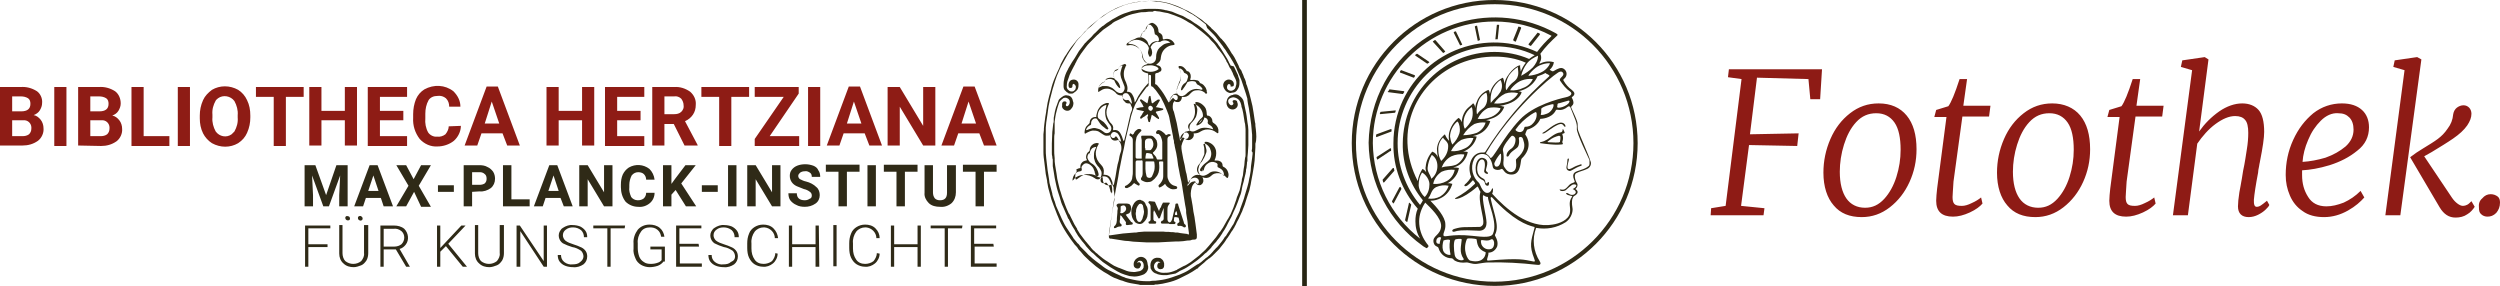 <svg xmlns="http://www.w3.org/2000/svg" viewBox="0 0 534.3 61.2" xml:space="preserve"><path fill="#2F2A17" d="M319.4 60.2c-16.4 0-29.7-13.3-29.6-29.7S303.1.8 319.5.9c16.4 0 29.6 13.3 29.6 29.7 0 16.3-13.3 29.6-29.7 29.6m0-60.2c-16.9 0-30.5 13.7-30.5 30.6s13.7 30.5 30.6 30.5c16.8 0 30.5-13.7 30.5-30.5C350 13.7 336.3 0 319.4 0"/><path fill="#2F2A17" d="M339.5 35.5c-.9.8-2.4.9-3 1.4-.3.3-.4.7-.1 1.5.2.5.3.5-.3.7-1.1.3-1.2 1.7-2.5 1.4-.5-.1-.2.2 0 .3.5.1 1 0 1.3-.4.3-.3.7-.6 1.1-.9.4-.2.9-.1.9.2 0 .2-.5.6-.8.7.3.1 1.1.6.4 1.1-.6.4-1.3-.1-1.4-.2-.2-.1-.5 0-.4.1.4.5 1.5.4 1.3.6-1 1.4-.2 2.2-.5 3.6s-2.2 2.2-3.7 2.4c-5.1.9-10-3.4-12.9-6.6.3-.6.2-1.4 0-1.1-.2.3-.2.7-.8.9-1.2.3-1.7-1.7-2-2.1-1.4-1.2-1.9-3.3-1.1-5 .4-1 1.4-1.4 2.4-1.1.4.1.7.4.9.7.9 1.3.5 2 1 2.4.5.3 1.1.3 1.6 0 .5-.1.5 1.3 2.3 1.2 2-.1 1.7-3.1 2-3.4 2.5-2.4 1.2-4.6.8-5.1-.1-.1.3-1 .4-1.1 1.2-.3 2.3-1.1 2.8-2.3 0 0 2.4 0 3.3-1.8.2-.5 1 .5 2.6-.8.1-.1.3-.1.4 0l.1.1c1 2.6 1.5 3.3 1.4 4.6-.1 1 2.5 6.2 2.7 6.7 0 .6.1 1.1-.2 1.3m-11.6 13.4c-.7 2.6-1.1 3.6 0 6.4.1.4.3.6-.1.6-2.2-.4-2.7-.8-9.8-.2-.5 0 .2-1 .1-1.7.9 0 1.6-.6 1.9-1.4.3-1.3-.6-2.2-.5-2.4 1-1.9-.1-4.1-.9-7.7-.1-.3.1-.5.3-.3 4.5 4.9 7.4 5.9 9 6.3.1 0 .1.2 0 .4m-13.7 6.8c-.5-.1-1.7-2.2-.7-4.6.1-.3 1.7-.1 2 0s-.2 2 2 2.8c.1.1-.1 2.6-3.3 1.8m-3.3-1.2c-.2-1.1-.3-2.9.1-3.3.1-.1 1.4-.3 1.4 0-.1 1.3-.6 2.7.4 4.1.3.5-1.6.6-1.9-.8m7.8-1.3c-.9.3-1.8-.2-2.1-1-.1-.3-.1-.6-.1-.8.2-.3 1.3.3 2.1-.2s1.1 1.6.1 2m-10.2-2.9c-.1-.6.5-1.1.4-2.4 0-1.5-1.9-3.7-3.2-5 .8 0 1.6-.2 2.3-.6 1.2-.6 2-1.7 2.4-3-.3-.1-.7-.2-1.1-.1.1 0 .1-.1.2-.1 1.2-.7 2.1-1.9 2.3-3.2-.4-.1-.8-.1-1.2-.1.2-.1.4-.1.6-.2 1.3-.5 2.2-1.7 2.5-3.1-.3-.1-.7-.1-1-.1.2-.1.4-.1.5-.2 1.2-.6 2.1-1.7 2.4-3-.3-.1-.6-.1-.9-.1.5-.1.9-.2 1.3-.4 1.2-.5 2.1-1.5 2.5-2.8-.3-.1-.6-.2-.9-.2.4-.1.8-.2 1.3-.4 1.2-.4 2.2-1.3 2.6-2.5-.3 0-.6-.2-1.1-.2.6 0 1.3-.2 1.9-.4 2.1-.7 2.8-2 2.9-2.5-.2-.1-.4-.2-.7-.2.5-.1.9-.2 1.3-.4 1.3-.6 2.3-1.6 2.8-2.8.4-.1.8-.3 1.1-.4l.6-.3c.1.1.2.2.5.3.3.2.4.2.3.4-5.3 4.7-9.9 10.1-13.7 16.2-.1.1-.2.1-.4.1-2.3-.2-3.6 2.6-2.6 5.2-.3.6-.8 1.2-1.3 1.6-.1.1-.3.4.1.4.5 0 1.2-.9 1.6-1.3.1.2.6.6.4.8-1.2 1.2-2.6 2.2-4.1 3-.7.4 1.2.6 4.6-2.4.2-.2.4.7.7 1.1-.6 1.9.8 5.5.6 6.7 0 .4-.4.8-.8.8-3.3.1-3.6-.1-5.3.4-.8.2-.6.8 0 .6.6-.2 1.3-.4 4.9-.2.9.1 1.9-.2 1.9-1.7 0-1.3-1.1-5.3-.7-5.9.3.2.6.4 1 .4 0 1.3 2.1 5.5 1.1 7.8-.3.9-1.9.8-4.5.5-4.6-.5-6 .5-6.1-.1m-.1 3.2c-.2-.7-.1-1.4.1-2.1.5-.2 1.4-.3 1.4 0-.2 1-.1 2 .1 3 0 .2-1.3.1-1.6-.9M306.9 40c.9-.4 1.8-.5 2.7-.3-.3 1-1 1.8-1.8 2.3-.8.4-1.7.6-2.6.4.7-.7.6-1.8 1.7-2.4m-2.4 2.1c-.7-.6-1.2-1.5-1.3-2.4v-.2c0-.9.2-1.8.7-2.6.1-.1 1.6 1 1.6 2.5 0 1-.3 2-1 2.7m-1 1.7c-3.1-3.7-4.8-8.4-4.8-13.2 0-11.4 9.4-20.7 20.8-20.7 2.9 0 5.8.6 8.5 1.9-.4.2-.8.5-1.2.8-2.3-1-4.9-1.5-7.4-1.5-10.8 0-19.5 8.7-19.6 19.5-.1 4.5 1.5 8.8 4.3 12.2-.1.2-.3.6-.6 1m0 7.2c-6.3-4.9-10-12.4-10.1-20.4 0-14.3 11.7-26 26-26 4.2 0 8.3 1 12.1 3 .1 0 .1.1 0 .2-1.1 1-2.1 2.1-3 3.3-10.8-5-23.6-.4-28.7 10.4-1.3 2.8-2 5.9-2 9.1-.1 5.1 1.8 10.1 5.2 14-.4.9-.5 1.8-.5 2.7 0 1.3.3 2.5 1 3.7m19.3-31.7c-.2-.1 1.2-1.7 2.4-2.1.8-.3 1.6-.4 2.4-.3-.4.9-1.2 1.6-2.1 1.9-.8.4-1.8.6-2.7.5m-3.5 2.8c.6-.9 1.4-1.6 2.4-2.1.9-.3 1.8-.3 2.7-.1.1.1-.8 1.5-2.3 1.9-1 .3-1.9.4-2.8.3m-3.5 3.3c.5-1 1.2-1.8 2.2-2.3.8-.2 1.7-.2 2.6 0 .3 0-.4 1.3-1.9 1.9-1 .4-2 .5-2.9.4m-3.1 3.5c.6-1 1.4-1.8 2.4-2.4.8-.3 1.6-.4 2.4-.3-.3 1-1 1.8-1.9 2.2-.9.3-1.9.5-2.9.5m-2.6 3.4c.5-1 1.2-1.8 2.2-2.4.8-.3 1.7-.5 2.6-.4-.3 1-.9 1.8-1.8 2.2-1 .5-2 .7-3 .6m-2 3.5c.4-1 1.1-1.9 2.1-2.4.9-.4 1.8-.5 2.7-.4.2.1-.5 1.6-1.7 2.2-1.4.5-1.9.2-3.1.6m0 .9c.9-.4 1.9-.5 2.8-.4-.2 1-.8 1.9-1.7 2.4-.9.5-1.9.7-2.9.6.2-1.1.9-2 1.8-2.6m-2.1-3.6c.8.5 1.2 1.4 1.2 2.4 0 1.1-.5 2.1-1.3 2.7-.3-1.1-.8-1.3-.8-2.3.1-1 .4-2 .9-2.8m3.5-1.8c0 1.2-.6 2.3-1.5 3.1-.4-.7-.6-1.4-.6-2.2-.1-1.1.3-2.1 1-2.8.2.5 1.2.9 1.1 1.9m2.5-3.7c0 .3 0 .6-.1.9-.3.9-.8 1.7-1.5 2.4-.3-.5-.4-1.1-.5-1.7 0-1.2.6-2.4 1.5-3.2.2-.2.6.8.6 1.6m2.5-2c-.3.7-.8 1.3-1.4 1.9-.1.1-.6-1.1-.1-2.6.3-.8.8-1.5 1.5-2 .1-.2.5 1.5 0 2.7m3-3.1c-.5.9-1 .7-1.8 1.9-.1.1-.3-1 .2-2.6.3-.9.9-1.6 1.7-2 .2 0 .5 1.7-.1 2.7m3.2-2.9c-1 1.5-1 1-2.1 2.4-.1-.9 0-1.8.3-2.7.4-.9 1-1.7 1.8-2.2.4.8.4 1.7 0 2.5m2.9-2.2c-.7.5-1.2 1.1-1.6 1.8-.2.3-.5-1.4.5-3.1.5-.7 1.1-1.3 1.9-1.8-.1.5.6 2-.8 3.1m2.7-3.8c.6-.8 1.5-1.3 2.4-1.7 0 1-.5 1.8-1.1 2.5-.7.7-1.6 1.3-2.5 1.8.2-.9.6-1.8 1.2-2.6m-21.5 23.2c-.2-.3-.5-.6-.8-.7-.5.8-.9 1.7-1 2.6-1.3-2.5-2.1-5.3-2.2-8.1-.4-10.3 8.2-18.6 18.8-18.5 2.2 0 4.5.4 6.5 1.3-.5.6-.8 1.2-1.1 1.9 0-.6-.2-1-.1-1.3 0-.2-1.5.3-2.8 2.4-.3.5-.5 1-.6 1.6 0-.5-.1-1-.3-1.4-1.1.5-2 1.4-2.5 2.5-.1.3-.2.7-.3 1 0-.3-.1-.7-.3-.9-1.2.5-2.1 1.4-2.5 2.6-.2.4-.3.9-.3 1.3-.1-.7-.4-1.1-.5-1-.6.7-1.6 1-2.2 2.8-.1.4-.2.8-.2 1.2-.2-.6-.6-.9-.7-.9-1 .8-1.7 1.9-2 3.2-.1.6-.1 1.1 0 1.7-.4-.4-.7-.9-.9-1.4-1 .8-1.6 1.9-1.7 3.1 0 .6.1 1.2.2 1.8-.2-.5-.6-1-1.2-1.2-.8.9-1.3 2-1.4 3.2-.1.3 0 .7.1 1.2M329 14c.7-.3 1.4-.5 2.2-.5.2 0-.5 1.4-1.9 2-.8.4-1.7.6-2.6.7-.2-.1 1.2-1.7 2.3-2.2m-9.3 21.6c-.3-.1-.4-.6-.3-.8.3-.7.7-1.3 1.2-1.9.1-.1.2 0 .2.1.1 1.1-.1 2.8-1.1 2.6m5.6-7.5c-.6.4-1.5-.2-1.4-.4.9-1.3 2-2.3 3.3-3.2 1-.6 1.1-.7 1.2-.3.1.8-.2 1.6-.8 2.2-.4.5-1 .7-1.7.7-.2.1-.1.7-.6 1m-1.8 8.5c-1.2.7-1.8-.7-2-.9-.2-.3-.2-.6-.2-.9.1-.9.1-1.8-.1-2.7-.1-.8 1.5-2.7 1.8-3s.9.2.9.7c0 .9-.4 1.7-1.1 2.1-.8.6-.9 1.3-.8 1.5.1.1.4.1.5-.2.5-1 1.8-1.4 2-2 .2-.5.2-1.1.1-1.6 0-.3.3-.4.5-.3.3 0 .4.4.5.8.8 2.2-1.3 3.5-1.6 4-.1.2.4 1.9-.5 2.5m5.9-13.3c-.1-.4 2.5-1.2 2.6-1 .2.5-.5 1.7-1.4 2-1 .4-1.4.3-1.3.1.1-.2.1-.6.1-1.1m6-1.5c-.3.9-2.7 1.6-2.6 1 .1-.3 0-.6.2-.7.3 0 1-.3 2.2-.6.2 0 .3.1.2.3m-2.4-6.3c.3-.2.7-.3.9-.1.8.8-.8 1.2-.5 1.8.6.9 1.3 1.8 2.2 2.4.4.3.4.9-1 1.2s-6.9 1.7-9.8 4.8c-3.6 3.8-5.9 8.8-6.3 8.1s-1-.8-.9-1c5.3-9 13.5-16 15.4-17.2m-25.3 36.6c-.2 0-.9.1-.7-.8.1-.5.7-.8 1-.5-.1.4-.3.8-.3 1.3m29.7-23.9c-.4-.9-.1-1.5-.3-2.1-.1-.5-.8-2-1.3-3.1-.2-.5 1.1-.4.1-2.2 0-.1 1.3-.6 0-1.6-.7-.5-1.3-1.2-1.7-1.9-.1-.1-.1-.3 0-.4.6-.4.8-1.2.4-1.8-.1-.2-.3-.3-.4-.4-.6-.4-1.3 0-2 .4-.2.1-.3.2-.5.1s-.4-.2-.5-.3c.5-.4.8-1 .9-1.6-1-.3-2-.2-3 .3 0 0-.1 0-.1-.1.4-.6.5-1.3.2-2 1-1.4 2.3-2.7 3.6-3.9.1-.1.1-.2 0-.3-.1-.1-.2-.1-.3-.2-13-7.2-29.4-2.5-36.6 10.5-2.2 4-3.3 8.4-3.4 12.9.1 8.7 4.4 16.9 11.5 22 .2.2.5.3.8.5.1.1.2 0 .3-.1l.1-.1c.1-.1.1-.2.1-.2 0-.2-.3-.4-.6-.9-.9-1.3-1.4-2.8-1.4-4.4 0-1.4.5-2.8 1.3-4 1.1 1.1 3.4 3.2 3.4 5-.1 2.1-2 2-1.6 3.6.3 1 1 .6 1.1 1.3.4 1.2 1.5 2 2.7 2 .2 0 .3.1.7.5.7.4 1.6.5 2.4.4.5-.1 1.2.4 2.3.3 1.4-.2 1.8-.3 2.4-.3 3.5-.1 7 .1 10.5.5.7.1.9-.2.6-.7-1.4-2.2-1.7-4.8-.8-7.2 2.2.4 4.4 0 6.3-1.2.9-.6 1.5-1.7 1.5-2.8-.1-.6-.2-1.3-.1-2 .2-.8.4-.8.6-.9 1.1-.7.3-1.3.1-1.4.4-.3.6-.9.3-1.3-.2-.2-.8-1.8-.1-2.1.7-.4 1.5-.5 2.3-.9.7-.3 1-1.1.7-1.7-.3-1.1-2.5-6-2.5-6.2"/><path fill="#2F2A17" d="M333.6 26.2c-1.4.1-3.1 1.8-3.6 2-.6.3-.4.4 0 .3.7-.3 1.7-1.3 3.1-1.9 1.1-.4 1 .5 1.4.5.2 0 0-.9-.9-.9m-.2 4.1c-.1.3-1.6.1-2.4.1-.2 0-.5 0 .1-.4.6-.5 1.3-.8 2.1-1 .1 0 .2.1.3.2 0 .3 0 .7-.1 1.1m.6-2.7c-.1 0 .1.6-.5.7-1.3.1-2.4 1.4-3.2 1.7-.3.2-.7.3-1.1.4-.1 0-.1.2 0 .2 3.4.5 4.7.3 4.8.2.1-.2-.2-.4-.1-.5.2-.5.2-1.1 0-1.6-.1-.2.5-.1.5-.4-.1-.2-.3-.8-.4-.7m3.9 7.5c-.6.2-1.2.4-1.7.7-.2.1-1.3.8-1.2-.2 0-.4.3-1.3.3-1.5 0-.4-.3-.2-.3 0 0 .5-.1 1-.2 1.5-.1.4.1.8.5.9.2.1.4 0 .6-.1.7-.4 1.4-.8 2.1-1 0 0 .1-.3-.1-.3m-19.8 3.8c-.2-.1-.1.3-.4.3-.4-.1-.1-.4-.5-.9-.2-.2-.8-.3-1.2-1-.7-1.1-.1-3.5.9-3.2.6.2.5 1.5.3 2.4-.1.5.7.8.8.6.1-.3-.3-.3-.4-.6-.2-.4 1-2.2-.5-2.7-1.1-.4-1.9 1-1.7 2.6 0 .9.6 1.7 1.5 2.1.7.3.2 1.2 1.1 1.2.3-.1.3-.8.1-.8m9-29.1h.1l1.9-2.4v-.2l-.4-.2h-.1l-1.9 2.4v.2l.4.2m-3.5-1c.1 0 .2 0 .3.1.1 0 .1 0 .1-.1l1.1-2.8c0-.1 0-.1-.1-.2-.1 0-.2-.1-.4-.1h-.1c-.1.4-.9 2.3-1.1 2.8.1.2.1.3.2.3m-3.9-.4h.3c.1 0 .1 0 .1-.1l.3-2.9c0-.1 0-.1-.1-.1h-.3c-.1 0-.1 0-.1.1l-.3 2.9c-.1.1 0 .1.1.1m-3.8.3c.1 0 .2 0 .3-.1.1 0 .1-.1.1-.1l-.6-2.9c0-.1-.1-.1-.1-.1-.1 0-.2 0-.3.1-.1 0-.1.1-.1.1l.6 2.9c-.1.1 0 .1.1.1m-3.9.9c0 .1.1.1.1.1.1 0 .2-.1.3-.1.1 0 .1-.1.1-.1l-1.3-2.7c0-.1-.1-.1-.1-.1l-.3.1c-.1 0-.1.1-.1.2l1.3 2.6zm-3.6 1.7s.1.1.1 0l.3-.2c.1 0 .1-.1 0-.2l-2-2.3s-.1-.1-.2 0-.2.1-.3.2c-.1 0-.1.1 0 .2l2.1 2.3zm-3.4 2.3h.1l.3-.2c.1 0 .1-.1 0-.2l-2.5-1.7h-.1l-.3.2s-.1.1 0 .2l2.5 1.7zm-2.9 3h.1c.1-.1.1-.2.2-.3v-.2l-2.9-1.1h-.1c-.1.1-.1.2-.2.3v.2l2.9 1.1zm-5.4 3.1 3.1.4s.1 0 .1-.1c.1-.1.1-.2.2-.3v-.2l-3.1-.4c-.1 0-.1 0-.1.1-.1.1-.1.2-.2.3-.2.1-.1.2 0 .2-.1 0 0 0 0 0m-1.7 4.7 3.1-.3s.1 0 .1-.1.1-.2.1-.3c0-.1 0-.1-.1-.1l-3.1.3s-.1 0-.1.1-.1.2-.1.3c-.1 0 0 0 .1.1m2.4 3.7v-.4c0-.1 0-.1-.1-.1h-.1l-3 1.1-.1.1v.4c0 .1 0 .1.1.1l3.2-1.2c-.1.1 0 0 0 0m-.1 4.1v-.4c0-.1-.1-.1-.1-.1h-.1l-2.8 1.8-.1.1c0 .1 0 .2.1.4 0 .1.1.1.1.1l2.7-1.8c.2 0 .2 0 .2-.1m.7 4.2c0-.1-.1-.3-.1-.4 0-.1-.1-.1-.1-.1h-.1l-2.2 2.5v.1c0 .1.1.2.1.4 0 .1.1.1.2.1l2.2-2.5v-.1m1.1 3.6-1.6 3v.1c.1.1.1.2.2.3 0 .1.1.1.2 0l1.6-3v-.1c-.1-.1-.1-.2-.2-.4 0 .1-.1.1-.2.1.1 0 0 0 0 0m2.2 3.4c0-.1-.1-.1-.2 0v.1l-.8 3.5v.1l.3.3h.2v-.1l.8-3.5v-.1l-.3-.3"/><path fill="none" stroke="#272513" stroke-miterlimit="10" d="M278.8 0v61.2"/><path fill="#2F2A17" d="M267.7 32.7v.2c0 .3-.1.6-.1.9l-.1.7c-.1.7-.2 1.4-.2 2-.1.4-.1.8-.2 1.2l-.1.4c-.1.6-.2 1.2-.4 1.8-.2.7-.4 1.3-.6 2-.1.5-.4 1.2-.6 1.8-.1.4-.3.7-.4 1.1v.1c-.2.6-.5 1.1-.8 1.7-.1.3-.3.6-.4.9-.1.2-.2.5-.4.7-.4.7-.8 1.3-1.2 1.9-.1.2-.2.4-.4.5-.4.7-.9 1.3-1.4 1.9-.2.2-.3.4-.5.5-.2.3-.5.5-.7.8-.3.3-.6.7-.9.9-.1.1-.3.3-.5.4-.2.1-.3.3-.5.4-.4.4-.8.7-1.3 1h-.1l-1.8 1.2c-.6.4-1.3.7-2 1-.6.2-1.1.4-1.7.6-.9.3-1.8.5-2.7.6-.3 0-.6.1-.8.1h-.2c-.3 0-.6 0-1 .1h-.6c-.9 0-1.9-.1-2.8-.3-.6-.1-1.2-.3-1.7-.4l-.2-.1c-.4-.1-.8-.3-1.2-.5-.5-.2-1.1-.5-1.7-.8l-.2-.1c-.7-.3-1.3-.7-1.9-1.2l-1.2-.9c-.5-.4-.9-.7-1.3-1.1-.3-.2-.5-.5-.8-.8l-.2-.2-.9-.9c-.1-.1-.2-.2-.3-.4-.1-.1-.2-.3-.4-.4-.3-.4-.6-.7-.9-1.1l-.1-.2c-.5-.7-.9-1.4-1.4-2.1-.4-.6-.7-1.3-1-1.9l-1.2-2.7c-.1-.3-.2-.6-.3-1l-.1-.2c-.1-.4-.3-.8-.4-1.3v-.1c-.2-.7-.4-1.5-.6-2.3 0-.3-.1-.5-.1-.8-.1-.6-.2-1.3-.3-1.9-.1-.9-.2-1.8-.3-2.6-.1-.7-.1-1.4-.1-2.2v-4.3c0-.3.1-.7.1-1.1.2-1.1.3-2.2.5-3.5.2-1 .4-2 .7-3 .2-.9.5-1.6.7-2.4.2-.7.5-1.4.9-2.3.2-.5.5-1 .7-1.4.4-.7.7-1.3 1-1.8s.6-1 .9-1.4c.4-.6.7-1 1-1.5.2-.3.5-.6.8-.9l.2-.2c.3-.4.7-.8 1.1-1.2.3-.4.7-.7 1.1-1l.2-.2c.4-.4.8-.7 1.2-1.1.3-.3.7-.5 1-.7l.4-.3c.4-.3.9-.6 1.4-.9.6-.3 1.2-.6 1.9-.9l1-.4c.6-.2 1.3-.4 1.9-.5l1.8-.3c.5 0 1-.1 1.6-.1.7 0 1.3.1 2 .2h.2c.9.1 1.8.3 2.6.6.9.3 1.8.7 2.7 1.1.4.2.8.5 1.2.7l.4.2c.2.1.4.2.6.4l.2.1c.3.2.5.4.8.6.5.4.9.7 1.4 1.1l.3.8.1.1.1.1.4.4.8.8c.3.3.6.7.8 1 .4.5.7.9 1 1.3.2.2.3.5.5.7l.1.1c.2.3.3.5.5.8l.6.9c.5.8.9 1.5 1.3 2.3l.2.5.9 2.1.6 1.8.1.3c.2.5.3 1 .5 1.6.1.2.1.4.1.6l.1.7c.1.3.1.7.2 1 0 .2.1.4.1.7l.1.6c0 .2.1.5.1.7.1.5.1 1 .2 1.5 0 .4.1.7.1 1.1 0 .4.1.8.1 1.1v2.4c0 .4 0 .7-.1 1.1.2.2.2.3.2.4m.7-5c0-.3-.1-.5-.1-.8s0-.6-.1-.8V26c-.1-.7-.2-1.3-.3-2-.1-.8-.3-1.8-.6-2.9-.2-.9-.5-1.9-.8-2.8-.1-.2-.2-.4-.2-.7-.1-.3-.2-.7-.4-1-.1-.3-.2-.6-.3-.8l-.1-.2c-.1-.3-.2-.6-.4-.8s-.3-.5-.4-.8l-.6-1.2c-.2-.4-.4-.8-.7-1.2l-.1-.1c-.2-.3-.4-.7-.6-1l-.2-.3c-.4-.6-.7-1.1-1.2-1.6-.1-.1-.2-.3-.4-.4-.3-.4-.6-.7-.9-1.1l-.7-.7c-.2-.2-.4-.3-.5-.5-.3-.3-.7-.6-1-.9l-.3-.2c-.4-.4-.8-.7-1.3-1-.4-.3-.8-.5-1.2-.8l-.5-.3c-.2-.1-.4-.2-.5-.3-.5-.2-1.1-.5-1.7-.8-.8-.4-1.6-.6-2.4-.9-.7-.2-1.3-.3-2-.4h-.3c-.2 0-.4-.1-.5-.1h-1.4c-.6 0-1.2 0-1.7.1-.5 0-.9.1-1.4.2h-.2c-.9.2-1.7.4-2.5.7-.7.3-1.4.5-2 .9-.5.2-.9.5-1.4.8-.4.2-.8.5-1.3.9-.3.2-.6.5-1 .8-.4.3-.7.6-1.1.9l-.1.1c-.2.2-.5.4-.7.7-.1.2-.3.3-.5.5s-.4.5-.6.7c-.1.1-.2.3-.4.4l-.4.4-.2.2L229 10l-.3.4-.6.9c-.2.4-.5.7-.7 1.1-.2.4-.5.9-.7 1.3l-.1.3c0 .1-.1.2-.1.2 0 .1-.1.2-.1.3-.3.6-.6 1.3-.9 2-.4.9-.7 1.8-.9 2.7-.3 1-.5 1.8-.7 2.7l-.3 1.8v.1c-.1.4-.1.8-.2 1.2-.1.5-.1 1-.2 1.5 0 .3-.1.6-.1 1v.3c0 .3-.1.6-.1.9v3.8c0 .8.1 1.5.2 2.2.1.9.2 1.8.3 2.5l.3 1.5v.2c.1.3.1.7.2 1.1l.1.4c.2.7.4 1.5.6 2.2.3.8.6 1.7.9 2.4.2.5.4 1.1.6 1.5.1.2.1.3.2.5.2.5.5 1 .7 1.4.1.2.3.5.4.7.2.3.3.5.5.8.5.8 1.1 1.6 1.7 2.4l.3.3c.2.2.4.5.5.7.3.3.6.6.9 1s.8.8 1.3 1.3l.1.1c.5.4.9.8 1.4 1.2.5.4 1.1.8 1.7 1.2.5.3 1.1.6 1.5.9.4.2.7.4 1.1.5.5.2.9.4 1.4.5.7.3 1.5.5 2.2.6.4.1.8.1 1.2.2l.4.1h2.7c.2 0 .3 0 .5-.1h.4c.8-.1 1.5-.2 2.2-.4.9-.2 1.8-.5 2.6-.9l1.8-.9c.6-.3 1.2-.7 1.8-1.1.1-.1.1-.1.2-.1s.2-.1.2-.2l.1-.1c.2-.2.5-.4.7-.6.3-.2.6-.5.9-.8l.4-.3c.1-.1.2-.2.3-.2.2-.2.4-.3.6-.5l.6-.6.1-.1.5-.5c.2-.2.4-.4.6-.7.5-.6.9-1.1 1.3-1.8l.1-.1c.3-.4.6-.9.9-1.4l.3-.4c0-.1.1-.1.1-.2l.2-.3c.1-.3.3-.5.4-.8.2-.5.5-.9.7-1.4.2-.4.4-.9.6-1.3l.1-.3c.1-.3.3-.7.4-1 .3-.9.6-2 1-3.1.1-.4.2-.9.3-1.3 0-.2.1-.4.1-.6.2-1 .4-2.1.6-3.4.1-.7.2-1.5.2-2.2 0-.6.1-1.1.1-1.7v-.8c.3-.9.2-2 .1-3"/><path fill="#2F2A17" d="M247.2 2.4c.4 0 .9.1 1.3.2.3.1.7.1 1.1.2.9.3 1.8.6 2.7 1 .4.2.8.4 1.3.7l.3.2c.3.2.6.3.9.5.9.7 1.9 1.4 2.7 2.1.3.3.6.5.8.7.2.2.3.4.5.6l.3.3.1.1.2.2c.3.3.6.8.9 1.2l.1.1c.2.3.5.6.7.9.4.5.7 1.1 1 1.6v.1c.2.3.4.6.5.9.1.2.2.5.4.7.1.1.2.3.2.4.2.3.3.6.4.9l.2.4.3.6c.2.5.2 1 0 1.5 0 .2-.1.3-.2.5-.2.2-.5.4-.8.4-.3 0-.6-.1-.8-.4-.1-.3-.1-.6.1-.9.1-.1.2-.2.4-.1s.2.1.2.3v.2h.1c.2 0 .3 0 .5-.1.1-.1.1-.3.1-.4 0-.6-.5-1-1.1-1-.5 0-1 .4-1.1.8-.2.5 0 1 .3 1.4.2.3.5.5.8.6.2.1.5.1.7 0h.1c.5 0 .9-.3 1.1-.7.3-.4.4-.9.4-1.4v-.6l-.3-.9v-.1c-.3-.6-.6-1.3-.9-1.9l-.7-.2c-.1-.3-.3-.5-.4-.8l-.3-.6c-.4-.7-.9-1.4-1.3-2.1-.1-.2-.3-.4-.4-.6-.2-.2-.3-.5-.5-.7-.4-.4-.8-1-1.3-1.4-.5-.5-1.1-1.1-1.7-1.6-.5-.4-1-.8-1.5-1.1l-.2-.1c-.4-.3-.7-.5-1-.7-.4-.2-.8-.4-1.1-.6-.3-.2-.7-.4-1.1-.5-.6-.2-1.2-.5-1.7-.7l-1.2-.3h-.1c-.7-.2-1.5-.3-2.2-.3h-1.7c-.4 0-.8 0-1.3.1-.2 0-.5.1-.7.1-.4.1-.8.1-1.3.2l-1.8.6c-.8.3-1.5.7-2.2 1.1l-.2.1-.9.6c-.4.2-.7.5-1.1.8l-.2.1c-.2.2-.4.3-.6.5l-.4.4-.3.3-.3.3c-.2.1-.3.3-.5.5-.3.4-.7.7-1.2 1.2-.1.1-.2.3-.4.4-.1.1-.2.3-.3.4-.3.4-.7.9-1 1.3-.1.2-.2.3-.3.5-.2.3-.4.7-.6 1l-.6.9c-.2.4-.5.8-.7 1.2-.1.1-.1.3-.2.4-.4.7-.7 1.5-.8 2.2-.1.4-.1.9-.1 1.3s.1.8.4 1l.1.1.1.1c.1.1.2.2.3.2 0 0 .1 0 .1.1.1.1.3.1.4.1h.3c.1 0 .3 0 .4-.1.1-.1.3-.2.4-.3.2-.1.3-.3.5-.5.2-.4.2-.7.2-1.1 0-.6-.5-1-1-1-.3 0-.7.1-.9.4-.2.3-.3.7-.2 1.1 0 .1.1.3.3.3.1 0 .3 0 .4-.1.1-.1.1-.2.1-.4 0-.1 0-.2.1-.3.1-.1.2-.1.3 0l.1.1c.2.2.3.4.2.7 0 .3-.2.5-.5.7-.3.1-.7.1-1-.2-.3-.2-.5-.6-.4-1v-.1c0-.6.2-1.1.4-1.6 0-.1.1-.2.1-.3 0-.1.1-.2.1-.3.3-.7.7-1.4 1-2 .1-.1.1-.2.2-.4 0-.1.1-.1.1-.2.1-.1.1-.2.2-.4s.3-.5.4-.7c.3-.5.7-1.1 1.1-1.6.4-.5.7-1 1.2-1.5l.6-.6 1.1-1.1c.3-.2.5-.5.8-.7l.2-.2c.2-.2.5-.4.8-.6.4-.3.9-.6 1.3-.9l.2-.2c.3-.2.6-.4.9-.5.6-.3 1.3-.6 1.9-.9.9-.4 1.8-.6 2.8-.8.4-.1.7-.1 1.1-.1h.2c.3 0 .5-.1.8-.1h.9c.1-.2.5-.2.8-.1m-2.5 52.8c-.5-.4-1.2-.4-1.7 0-.5.3-.8.9-.7 1.5 0 .4.4.7.8.7.3 0 .5-.1.6-.4.2-.3.2-.6 0-.8-.1-.2-.3-.2-.5-.1-.1 0-.1.1-.2.1.1-.2.2-.3.3-.4.2-.1.5-.1.7 0 .4.3.5.8.4 1.3v.1c-.1.2-.2.4-.4.5l-.1.1c-.2.1-.4.2-.6.2-.5.1-.9.2-1.4.1h-.1c-.3 0-.7-.1-1-.2l-1.5-.6-.3-.1c-.3-.1-.6-.3-.9-.4-.3-.2-.5-.3-.8-.5-.2-.1-.4-.3-.6-.4-.7-.4-1.3-.9-1.9-1.4-.2-.2-.4-.4-.6-.5l-.2-.2-.2-.2c-.2-.1-.3-.3-.5-.5-.1-.1-.2-.2-.3-.4l-.2-.2c-.1-.2-.3-.3-.4-.5-.3-.3-.6-.7-.9-1.1-.5-.6-.9-1.2-1.3-1.9v-.1c-.4-.6-.8-1.3-1.1-2l-.3-.6c-.1-.2-.2-.5-.4-.7-.3-.7-.6-1.3-.8-1.9s-.4-1.1-.6-1.6c-.1-.3-.2-.7-.3-1l-.2-.6-.3-1.2c-.2-.7-.3-1.4-.4-2.2-.1-.5-.2-1.1-.3-1.8-.1-.5-.1-1-.1-1.5-.1-.7-.1-1.3-.1-2v-1.9c0-.5 0-1 .1-1.4V26c.1-.7.2-1.5.4-2.2.1-.5.3-1.1.5-1.7.1-.4.4-.7.8-1 .3-.3.8-.3 1.2 0 .1.1.2.2.3.4.1.4 0 .8-.3 1.1-.1.1-.2.1-.3.1-.1 0-.2-.1-.2-.2v-.2c.1-.1.2-.3.1-.5-.1-.1-.4-.2-.5-.1h-.1c-.2.1-.3.3-.3.5v.4c-.1.4.2.7.5.9.5.3 1.1.2 1.4-.2.2-.2.3-.4.4-.6.1-.4.2-.7 0-1.1 0-.2-.1-.4-.2-.6-.2-.4-.6-.6-1-.6-.3-.1-.6 0-.8.1-.3.2-.6.4-.8.6-.1.1-.3.3-.3.5-.2.4-.3.9-.5 1.3-.2.6-.3 1.2-.4 1.8-.1.3-.1.6-.1.9v.2c0 .2 0 .4-.1.6-.1.6-.1 1.2-.2 1.8 0 .8-.1 1.7-.1 2.5v1.9c0 .3 0 .6.1.9 0 .2 0 .4.1.6v1.4c0 .2.1.4.1.6s.1.4.1.6c.1.9.3 1.8.5 2.7.2 1 .5 1.9.8 2.8.2.8.4 1.4.7 2 .2.5.5 1.1.7 1.6.1.2.2.4.3.7 0 .1.1.1.1.2s0 .1.1.1c.3.6.6 1.3 1 1.9.1.2.3.4.4.7.2.3.4.7.6 1l.9 1.2.1.1c.2.2.3.4.5.6l.2.3c.3.3.6.7.9 1 .2.2.4.4.7.6l.2.2c.3.3.6.6 1 .9l.1.1c.2.2.5.4.7.6.4.3 1 .7 1.6 1.1l1.5.9c.5.3 1 .5 1.6.7.3.1.7.2 1 .3.3 0 .6.1 1 .1h.1c.6 0 1.3-.2 1.8-.4.3-.1.5-.3.7-.5.4-.5.5-1.1.3-1.6-.1-.9-.3-1.2-.6-1.4M264 21.8zm2.6 4.3c-.1-.8-.2-1.7-.4-2.5-.1-.5-.2-.9-.3-1.4l-.1-.5c0-.1-.1-.2-.1-.3-.2-.4-.5-.7-.8-.9-.3-.3-.8-.4-1.2-.3-.1 0-.1 0-.2.1h-.1c-.6.1-1.1.6-1.2 1.2-.2.6 0 1.2.4 1.6.4.3.9.4 1.3.2.6-.3.8-.9.5-1.5v-.1c0-.1-.1-.2-.2-.2-.1-.1-.2-.1-.4-.1-.1 0-.2 0-.3.1-.1.1-.1.3.1.5v.1c0 .2-.2.4-.4.4h-.1c-.3-.1-.5-.4-.6-.7v-.4c.1-.2.3-.4.6-.5.2-.1.4-.1.6-.1.5.1.9.3 1.2.7.2.3.3.6.4 1 0 .3.1.5.2.8.1.3.1.6.2.9.1.6.2 1.3.3 1.9l.1.4c0 .3.1.7.1 1.1V33c0 .2 0 .5-.1.7 0 .3-.1.5-.1.8 0 .5-.1 1.1-.2 1.6 0 .3-.1.5-.1.8 0 .4-.1.8-.2 1.1 0 .1-.1.2-.1.4v.2c-.1.5-.2.9-.3 1.4s-.2.9-.4 1.3l-.2.5c0 .1 0 .1-.1.2l-.2.7c-.2.6-.4 1.1-.6 1.7-.2.5-.4.9-.6 1.4-.2.3-.3.6-.5.9l-.2.3c-.3.5-.6 1.1-.9 1.6l-.6.9-.2.2c-.2.3-.5.7-.7 1l-1.5 1.8c-.3.3-.5.6-.8.9-.4.4-.8.7-1.2 1.1l-.1.1c-.6.5-1.2.9-1.8 1.4-.5.3-1 .7-1.6.9-.4.2-.9.5-1.3.7l-.1.1c-.2.1-.4.1-.5.2-.2.1-.4.1-.6.2-.1 0-.3.1-.4.1-.4.1-.9.1-1.4.1-.4 0-.8-.1-1.2-.3-.3-.1-.6-.3-.7-.7-.2-.5 0-1 .4-1.3.1-.1.3-.1.4-.1.2 0 .4.1.5.3l.1.1-.1-.1c-.2-.1-.4-.1-.5.1-.2.3-.2.6-.1.9.2.3.5.4.8.3.4 0 .6-.4.6-.7v-.5c-.1-.4-.2-.7-.5-.9-.2-.2-.4-.3-.7-.3-.5-.1-1.1.1-1.4.5-.3.4-.4 1-.3 1.5v.1c0 .1 0 .2.1.3.2.5.7.9 1.2 1l.2.1c.1 0 .3.1.4.1.4.1.7.1 1.1.1h.5c.5-.1 1.1-.2 1.6-.3.2 0 .4-.1.5-.2.2-.1.4-.2.5-.3s.4-.2.6-.3c.7-.3 1.3-.7 1.9-1.1.3-.2.7-.5 1-.7.6-.4 1.1-.9 1.6-1.3l.3-.3c.1-.1.2-.2.4-.3l.9-.9c.1-.1.2-.2.3-.4.2-.2.4-.5.6-.7l.3-.3c.1-.1.1-.2.2-.3.2-.2.3-.4.5-.6l.6-.9.1-.2c.1-.2.3-.4.4-.6.1-.2.3-.5.4-.7l.1-.2.3-.6c.2-.4.5-.9.7-1.3.3-.7.6-1.4.9-2 .3-.7.6-1.5.9-2.4.2-.4.3-.9.4-1.4v-.1c.1-.5.2-1 .4-1.6.1-.6.3-1.2.4-1.7 0-.2.1-.4.1-.5v-.3l.1-.4c0-.3.1-.6.1-.9 0-.2 0-.4.1-.6v-.8c0-.3.1-.6.1-1 0-.5.1-1.1.1-1.6v-3.2c0-.5-.1-1.2-.2-1.7"/><path fill-rule="evenodd" clip-rule="evenodd" fill="#2F2A17" d="M257.1 36.2c-.2.2-.2.2 0 .3v-.3m-.1-10.8c-.3.3-.6.6-.8 1 .4-.3.6-.6.8-1m-7.1-3.5c.2-.4.5-.7.8-1l.3.3c.1.1.2.2.3.2.3 0 .4-.2.4-.5v-.2c-.1-.4-.5-.5-.9-.4 0 0-.1 0-.1.1-.4.4-.7.9-.8 1.5m2.2 8.1c.1-.1.1-.2.2-.3.2-.3.5-.4.8-.2 0 0 .1 0 .1.1.1.1.1.1.2.1.3 0 .5-.1.6-.4.2-.3.1-.7-.2-.9-.1 0-.2-.1-.2-.1-.3 0-.5.1-.7.2-.2.1-.3.3-.4.4-.2.3-.3.7-.4 1.1m1.7 9.8c.1-.2.3-.4.5-.6.2-.2.5-.4.8-.4.3-.1.3-.1.5.2v.1c.1.1.3.2.4.2.1 0 .2-.2.2-.3.1-.3 0-.6-.2-.8-.2-.2-.6-.3-.9-.2-.8.2-1.3 1-1.3 1.8m-14.2-9.4v-.2c-.1-.5-.3-1.1-.6-1.5-.1-.2-.3-.3-.5-.4-.4-.2-.8-.1-1 .3 0 0 0 .1-.1.1-.1.3.1.7.4.8h.2c.1 0 .3-.1.3-.2.1-.2.3-.2.4 0 .2.2.3.5.5.8.2 0 .3.1.4.3m2.3-8.2v-.3c-.1-.6-.3-1.2-.7-1.7-.1-.2-.4-.3-.6-.3-.4 0-.7.3-.7.7 0 .4.3.7.7.8h.3c.2-.1.3 0 .4.1.2.3.4.5.6.7m-4.3 19.2c.1-.2.1-.3.1-.5 0-.4 0-.8-.1-1.2-.1-.5-.3-.9-.5-1.3s-.6-.7-1-.7c-.5-.1-.8.2-.9.7 0 .2 0 .4.2.6.2.2.5.2.8.1.1-.1.3-.1.4.1.2.2.4.5.5.8.1.4.2.7.3 1.1.2 0 .2.1.2.3m10-26.6c0-.1 0-.2-.1-.3-.3-.3-.7-.4-1.1-.5-.4-.1-.9 0-1.3 0-.3 0-.7.2-.9.4-.1.1-.2.1-.2.3 1.1.8 2.5.9 3.6.1m-1.9-5c0-.1.1-.1.1-.2.2-.3.5-.6.9-.7.2-.1.5-.1.7-.1.2 0 .3-.1.3-.3 0-.5-.3-.9-.7-1.1h-.1c-.1-.1-.1-.1-.1-.2 0-.2-.1-.3-.1-.5 0-.5-.3-.9-.6-1.2-.2-.3-.6-.3-.9 0-.1.1-.2.3-.3.5 0 .4-.2.7-.5.8-.3.2-.5.5-.6.9-.1.2 0 .2.2.3.4.1.7.3 1 .6.2.2.3.4.4.7 0 .2.2.4.3.5m-10.9 8.9c.1 0 .2 0 .3-.1.2-.1.3-.1.5-.2h.9c.4 0 .8.2 1.2.4.3.2.5.4.7.6.3.3.7.5 1.1.5.3 0 .6-.2.7-.5.2-.3.2-.7.1-1-.2-.6-.5-1.2-.7-1.8-.1-.4-.2-.8-.1-1.2.1-.4.2-.9.4-1.3V14h-.1c-.4.1-.6.3-.8.7 0 .2-.2.3-.4.4-.1 0-.2.1-.3.1 0 0-.1 0-.1.1-.2.2-.2.5-.2.8.1.2.1.3.1.5s.2.4.4.5c.5.4.8.9.9 1.5 0 .1 0 .2-.1.2s-.1 0-.2-.1c-.4-.4-.7-.9-.9-1.4 0-.1-.1-.2-.2-.2-.5-.3-1-.3-1.5-.1-.2.1-.4.2-.4.4 0 .1-.1.2-.3.2-.4.3-.8.6-1 1.1m1.7 3.7c-.5.1-1 .4-1.3.8-.4.4-.6 1-.6 1.6 0 .2.1.5.3.6.3.2.7.5 1 .7.4.4.7.8.9 1.2.1.1.1.2 0 .3-.1.1-.2.1-.3 0-.1 0-.2-.1-.3-.2-.4-.3-.8-.6-1.1-1l-.6-.9c-.1-.2-.3-.2-.4-.2-.5 0-.9.5-.9 1v.1c0 .1 0 .2-.1.3-.2.1-.4.2-.6.4-.2.2-.3.4-.4.7h.2c.4-.2.8-.3 1.2-.4.4-.1.8 0 1.1.1.5.1.9.4 1.3.7.4.4 1.1.3 1.4-.1.3-.4.3-.9 0-1.3s-.6-.8-.8-1.2c-.2-.5-.3-1-.3-1.5v-.4c0-.3.1-.5.2-.8 0-.2 0-.3.1-.5m20.5-3.3V19c-.2-.4-.6-.7-1-.9-.1 0-.2-.1-.3-.3-.1-.2-.2-.4-.4-.4-.4-.1-.9-.1-1.4.1-.1 0-.2.1-.2.2-.3.5-.6 1-1 1.5-.1.1-.1.1-.2.1s-.1-.2-.1-.2c.1-.6.4-1.1.9-1.4.2-.1.3-.3.4-.5.1-.2.1-.5.2-.7.1-.3-.2-.7-.5-.8-.1 0-.2-.1-.2-.1-.1 0-.2-.1-.2-.2-.1-.3-.3-.5-.6-.7-.1 0-.2-.1-.3-.1v.2c.2.4.3.9.3 1.3 0 .7-.1 1.4-.5 2-.2.4-.3.8-.4 1.2-.1.4.1.9.5 1.1.5.3 1.1.1 1.5-.3.2-.2.4-.4.7-.6.4-.3 1-.5 1.5-.5.4 0 .8.1 1.1.2 0-.1.1-.1.2-.1m.4 6c0 .1-.1.2-.1.3 0 .1 0 .2-.1.2-.2.6-.7 1-1.3 1.2h-.2v-.2c.2-.4.5-.8.8-1.1.2-.2.4-.3.5-.5.1-.1.1-.1.1-.2 0-.5-.1-.9-.4-1.4-.3-.5-.7-.8-1.2-1.1-.1-.1-.2-.1-.4-.1.2.5.3 1.1.3 1.7 0 .9-.4 1.8-1.1 2.4-.4.3-.5.9-.2 1.3.1.3.4.5.8.5.3 0 .5-.1.7-.2l.6-.3c.4-.2.8-.3 1.3-.3s1.1.1 1.6.3c.1 0 .2 0 .2.1-.1-.5-.4-.8-.8-1-.2-.1-.4-.3-.4-.5.2-.6-.2-1-.7-1.1m-24.6 7.6c-.2.2-.4.5-.4.9v.1c.1.4.3.7.6 1 .2.2.5.3.7.5.4.3.7.8.9 1.3.1.2.1.4.2.7 0 .1 0 .3-.1.4-.2.1-.5 0-.6-.2 0-.1 0-.3-.1-.4 0-.2-.1-.5-.2-.7-.1-.3-.2-.5-.4-.7-.2-.2-.4-.4-.6-.5-.2-.1-.4-.2-.6-.2-.3 0-.5.1-.7.3-.2.2-.5.5-.3.9v.1c0 .2 0 .3-.3.4-.2 0-.3.1-.5.1-.5.2-.8.6-1 1-.1.3-.2.6-.2.9.2-.1.3-.2.4-.4.5-.5 1.2-.8 1.9-.8.9-.1 1.8.2 2.5.7.2.2.6.3.9.2.1-.1.2-.1.2-.2.3-.4.4-.9.3-1.4-.1-.3-.3-.6-.5-.9-.5-.5-.9-1.1-1-1.7-.1-.2-.1-.5-.1-.7 0-.4 0-.9.2-1.3.1-.2.2-.5.3-.7-.3 0-.6.1-.9.3-.4.4-.6 1-.4 1.5 0-.3-.1-.4-.2-.5m24.4-1.9c0 .2.1.4.1.5.1.3.1.7.1 1v.5c0 .1 0 .2-.1.4-.1.3-.3.6-.4.9-.2.4-.4.8-.7 1.1-.4.5-.5 1.2-.2 1.7s.9.8 1.5.6c.3-.1.5-.2.8-.4.2-.2.4-.3.7-.4.4-.1.8-.1 1.2 0 .4.1.8.3 1.1.6l.3.3v-.3c0-.2-.1-.5-.2-.7-.2-.4-.6-.6-1-.8-.2-.1-.2-.1-.2-.4.1-.2 0-.5-.3-.6-.1 0-.1-.1-.2-.1-.5-.2-1.1-.1-1.5.2-.5.3-.8.8-.9 1.3 0 .1 0 .2-.1.2-.1.2-.3.2-.5.2-.2-.1-.3-.2-.2-.4 0-.1 0-.1.1-.2.3-.5.7-.9 1.1-1.2.3-.2.5-.4.8-.7.4-.6.5-1.4.2-2.1 0-.1-.1-.2-.1-.3-.2-.4-.6-.8-1-1-.1.1-.3 0-.4.1m-7.1-21.7c0-.1 0-.1-.1-.1-.5-.4-1.2-.5-1.8-.2-.2.2-.5.2-.7.1h-.1c-.6.1-1.1.4-1.4 1-.1.1-.1.3 0 .4.1.2.2.4.2.6.1.4 0 .8-.2 1.1-.1.1-.2.1-.3.1 0 0-.1 0-.1-.1-.1-.2-.1-.3-.2-.5-.1-.3 0-.6.1-1 .1-.2 0-.4-.1-.6 0-.1-.1-.1-.1-.2-.2-.3-.5-.5-.8-.7-.5-.3-1-.5-1.6-.5-.5 0-1.1.2-1.5.5l-.3.3c.1 0 .3.1.4.1.7 0 1.4.3 1.9.9.4.4.7 1 .7 1.6 0 .3.1.6.3.9.3.7 1.2 1 1.9.7.3-.1.6-.4.7-.7.1-.3.1-.5.1-.8 0-.5.2-1 .4-1.4.2-.3.5-.6.8-.8.2-.2.4-.3.6-.4.5-.2.8-.2 1.2-.3m4 41v-.3c-.1-.5-.1-1-.2-1.5 0-.3-.1-.7-.1-1-.1-.4-.1-.8-.2-1.2s-.1-.8-.1-1.2c-.1-.4-.1-.8-.2-1.1-.1-.8-.3-1.7-.4-2.5-.1-.4-.1-.8-.2-1.3-.1-.4-.1-.8-.2-1.2-.1-.4-.2-.9-.3-1.3-.1-.4-.1-.7-.2-1.1-.1-.3-.1-.7-.2-1-.1-.5-.1-1-.2-1.5-.1-.8-.3-1.6-.5-2.5 0-.2-.1-.4-.1-.6-.1-.2-.1-.5-.1-.7-.1-.3-.2-.7-.2-1l-.3-1.5c-.1-.7-.3-1.3-.4-2-.1-.7-.3-1.3-.6-2-.4-1-.8-1.9-1.3-2.8-.2-.3-.4-.6-.7-1-.2-.3-.5-.7-.8-1-.1-.1-.2-.3-.4-.3-.1 0-.2-.2-.2-.3v-2c0-.1-.1-.2-.3-.2-.1 0-.2 0-.2.2v1.9c0 .2-.1.3-.2.4-.1 0-.2.1-.3.2-.4.5-.7 1-1.1 1.5-.2.2-.3.5-.5.7l-.3.6c-.4.6-.7 1.3-.9 1.9-.2.7-.5 1.4-.6 2.1-.2 1-.5 1.9-.7 2.9-.3 1.1-.5 2.2-.7 3.3-.1.4-.2.8-.3 1.3l-.3 1.5c-.1.7-.3 1.4-.4 2-.1.4-.1.9-.2 1.3-.2.9-.3 1.8-.5 2.6-.1.6-.2 1.1-.3 1.7-.1.4-.1.8-.2 1.2-.1.7-.2 1.4-.3 2-.1.4-.1.9-.2 1.3-.1.7-.2 1.3-.3 2-.1.5-.2 1-.2 1.5 0 .2 0 .2.2.2.9-.1 1.9-.3 2.8-.4.8-.1 1.6-.1 2.4-.2.3 0 .6 0 .9-.1.4 0 .8-.1 1.2-.1h4.2c.5.1 1 0 1.5.1.3 0 .7 0 1 .1h.5c.2 0 .4.1.5.1.5.1 1 .1 1.6.2 0 .1.1.1.3.1m-23.2-14.2v-.3c0-.3.1-.6.3-.8.2-.3.5-.4.9-.5h.1l.1-.1c0-.1 0-.1-.1-.2-.1-.3-.1-.6 0-.9.1-.3.2-.5.5-.7.1-.1.2-.2.2-.3 0-.5.2-.9.6-1.2.1-.1.2-.1.3-.2.3-.1.6-.2.9-.1.1 0 .2.1.1.2 0 .1-.1.2-.1.2-.2.3-.3.6-.4 1-.2.7-.1 1.4.2 2.1.2.4.5.8.9 1.2.4.4.6 1 .5 1.6 0 .1 0 .3-.1.4.2 0 .4.1.7.1.4.1.8.4.9.7.2.4.4.8.4 1.2 0 .1.1.2.1.3.2-.1.1-.2.2-.3l.3-1.5.3-1.8c.1-.6.2-1.1.4-1.7.1-.6.2-1.2.4-1.7 0-.1.1-.2.1-.3.1-.4.1-.9 0-1.3s-.3-.7-.5-1l-.1-.1c-.3.1-.6.2-1 .1-.3-.1-.5-.3-.6-.6-.1-.2-.1-.3-.1-.5h-.1c-.2.1-.5.1-.7.1-.3 0-.5-.1-.8-.3l-.9-.6c-.4-.2-.9-.2-1.3-.2-.5.1-.9.3-1.3.5l-.1.1c-.2.1-.3 0-.3-.1 0-.5.1-1 .4-1.4l.5-.5c.1-.1.2-.2.2-.3 0-.7.5-1.2 1.2-1.2h.2c0-.2 0-.4.1-.7.1-.4.2-.8.5-1.2.3-.5.8-.8 1.3-1 .2-.1.4-.1.6-.1.2 0 .2.1.2.2-.1.2-.2.4-.3.7-.3.7-.3 1.5 0 2.2.1.3.3.6.4.8.1.2.2.3.4.5.3.3.5.7.4 1.1v.3h.2c.5-.1 1 .1 1.3.6.1.2.3.5.4.8.1.2.1.4.2.6l.1.3h.1c0-.1.1-.1.1-.2.1-.5.3-1.1.4-1.6.2-.7.3-1.5.5-2.2.1-.6.3-1.1.4-1.7.1-.3.2-.6.3-.8.1-.3.1-.6-.1-.9-.1-.2-.1-.3-.2-.5 0-.1-.1-.1-.2-.1-.2 0-.5 0-.7-.1-.1 0-.2-.1-.2-.2-.1-.1-.3-.2-.4-.4-.1-.2-.2-.5-.1-.8v-.2h-.3c-.4 0-.8-.1-1.1-.4-.2-.3-.5-.5-.8-.7-.2-.1-.4-.2-.7-.3-.4-.1-.9-.1-1.4.1-.2.1-.5.3-.7.4l-.1.1c-.1.1-.2 0-.2-.1 0-.6.1-1.1.5-1.5.2-.2.4-.4.7-.5.1 0 .2-.1.3-.3.1-.2.2-.3.3-.4.5-.2 1-.3 1.5-.1h.1v-.2c0-.1-.1-.2-.1-.4-.1-.5.1-1 .5-1.2.1 0 .2-.1.3-.1.1 0 .2-.1.3-.2.2-.6.7-.7 1.2-.9.1-.1.3 0 .4.2v.1c-.1.1-.2.3-.2.4-.4.8-.4 1.8-.1 2.6.2.4.4.9.5 1.3.1.4.1.8 0 1.1 0 .1 0 .1-.1.2h.2c.4 0 .8.2 1 .6.3.5.5 1 .5 1.6v.1c.1-.1.2-.2.3-.4.2-.4.4-.9.7-1.3.3-.5.7-1 1-1.4.2-.2.4-.5.7-.8.2-.2.3-.4.2-.6v-1.7c-.1 0-.2-.1-.4-.1-.3-.1-.6-.2-.8-.4-.3-.3-.3-.7 0-1 .2-.2.4-.3.7-.4.1 0 .3-.1.4-.2 0-.1-.1-.1-.1-.1-.3-.2-.6-.6-.8-.9-.1-.3-.1-.5-.2-.8-.1-.7-.5-1.3-1.1-1.7-.6-.4-1.3-.6-2-.4h-.2c-.1 0-.2-.1-.1-.3.1-.2.3-.3.5-.4.3-.3.7-.5 1.1-.6.1 0 .1-.1.2-.1.3-.2.6-.3 1-.3.2 0 .3 0 .3-.3.1-.4.3-.7.5-1 .1-.1.2-.1.3-.2.2-.1.3-.3.4-.5 0-.2.1-.3.2-.5.2-.4.7-.7 1.1-.6.2.1.4.2.5.3.5.4.7.9.7 1.5 0 .1.1.3.2.3.4.2.7.5.7 1 0 .1 0 .3.1.4h.2c.9-.3 1.8.1 2.2.9.1.1 0 .3-.1.3s-.4.1-.6.1c-.5.1-1 .4-1.4.8-.5.5-.7 1.1-.8 1.8 0 .5-.2.9-.6 1.2-.1.1-.2.2-.4.3.2.1.3.2.5.2.2.1.4.2.5.4.2.3.2.7-.1.9h-.1c-.2.2-.5.3-.7.3-.2.1-.3.1-.3.3v1.7c-.1.2 0 .4.2.5h.1s.1 0 .1.1c.7.8 1.3 1.6 1.8 2.5.2.3.3.6.5.9 0 .1.1.1.2.3 0 0 .1-.1.1-.2s.1-.2.1-.3c.1-.3.2-.7.5-.9.2-.3.5-.5.9-.5h.2c0-.2-.1-.3-.1-.5 0-.3 0-.6.1-.8.1-.4.3-.7.4-1.1.3-.5.4-1.1.4-1.6s-.1-1-.4-1.4c-.1-.1-.1-.2-.1-.3 0-.1 0-.2.1-.2h.1c.4 0 .7.1 1 .4.2.2.4.4.5.6 0 .1.1.1.1.1.3 0 .5.2.6.4.2.3.2.6.2.9 0 .1-.1.3-.1.4v.2h.3c.5-.1.9 0 1.3.1.2.1.3.2.4.4 0 .1.1.2.2.2.4.1.7.4.9.7.2.2.3.5.4.8 0 .2 0 .4.1.5 0 .1 0 .1-.1.2h-.2c-.1 0-.2-.1-.2-.2-.5-.4-1.1-.6-1.8-.5-.4 0-.8.2-1.1.5l-.3.3c-.4.5-1 .7-1.6.6h-.1c0 .2 0 .3-.1.5-.1.4-.5.7-.9.6h-.1c-.2 0-.3-.1-.5-.2-.1.2-.3.4-.3.6-.1.6-.1 1.2.2 1.7l.6 2.4c.1.5.2 1.1.3 1.6l.3 1.5c0 .2.1.5.2.7.2-.4.3-.8.5-1.1l.3-.6c.1-.2.3-.3.5-.3l.7-.2v-.1c-.2-.6 0-1.3.5-1.7.3-.3.6-.7.8-1.1.2-.5.3-1.1.3-1.7-.1-.4-.2-.8-.4-1.2-.1-.2 0-.3.2-.3.4 0 .8.2 1.1.4.4.3.7.6.9 1 .1.3.2.6.2.9 0 .2 0 .4.1.6h.1c.3 0 .6.2.8.5.1.1.1.3.2.4v.2c0 .2.1.4.3.5.5.3.9.8 1 1.4v.6c0 .2-.2.2-.3.1-.2-.1-.4-.3-.6-.4-.6-.3-1.2-.4-1.9-.3-.4.1-.7.2-1 .4-.4.3-.9.4-1.3.4h-.2c.2.6-.2 1.2-.8 1.4-.4.1-.8 0-1.1-.3h-.1c-.1.3-.3.6-.4.9-.1.2-.1.5-.2.7 0 .4 0 .8.1 1.2.1.5.2 1.1.3 1.6.1.4.2.9.3 1.3.1.6.2 1.3.4 1.9.1.6.2 1.1.3 1.7 0 .1.1.2.1.4h.1c0-.1.1-.3.1-.4.2-.7.7-1.3 1.4-1.5.2 0 .4-.1.6 0h.3c0-.1-.1-.1-.1-.2-.3-.4-.4-1-.2-1.4 0-.2.1-.4.2-.6.1-.3.3-.5.5-.7.3-.5.6-1 .8-1.6.2-.4.2-.8.1-1.1l-.3-1.2c-.1-.2 0-.3.2-.3s.4 0 .6.1c.8.3 1.4.9 1.6 1.8.1.7 0 1.4-.3 2v.1h.2c.3 0 .6 0 .8.1.4.1.7.5.7.9v.2s.1 0 .1.1c.2.1.4.2.6.4.2.2.4.5.5.9.1.3.1.6 0 .9-.1.3-.2.3-.4.1-.2-.2-.4-.4-.7-.6-.5-.3-1.2-.4-1.8-.2-.3.1-.6.3-.9.6-.5.4-1.1.4-1.6.2h-.1c0 .1.1.2.1.2.2.5.1 1-.3 1.3-.3.3-.8.2-1.1-.1 0 0-.1-.1-.1-.2 0 0 0-.1-.1-.1s-.2 0-.2.1c-.3.3-.5.6-.6 1-.1.4-.2.8-.2 1.2 0 .3 0 .7.1 1 .1.6.2 1.2.3 1.7.1.8.2 1.6.4 2.4.1.5.1 1 .2 1.4.1.8.2 1.6.3 2.3v.6c0 .3-.2.5-.5.5-.2 0-.5 0-.7.1s-.5.1-.8.1c-.6.1-1.3.2-1.9.2h-.6c-.7 0-1.3.1-2 .1-.6 0-1.2.1-1.8.1h-2.4c-.6 0-1.2-.1-1.8-.1-.7 0-1.5-.1-2.2-.2-.6 0-1.1-.1-1.7-.2-.6-.1-1.3-.2-1.9-.3h-.2c-.2 0-.3-.2-.3-.4v-.3c.1-.7.2-1.3.3-2 .1-.8.2-1.5.3-2.3.1-.4.1-.8.2-1.2.1-.5.2-1 .3-1.6 0-.2.1-.4.1-.6 0-.5 0-1.1-.1-1.6-.1-.3-.1-.6-.1-.9 0-.2-.2-.5-.3-.7-.1 0-.2.1-.3.1-.4.2-.9.1-1.2-.1-.3-.2-.5-.6-.5-1.1v-.4h-.1c-.4.1-.8 0-1.1-.2-.5-.3-1-.5-1.6-.5-.4 0-.8 0-1.1.1-.5.2-1 .5-1.5.9-.1.1-.2.2-.4.1-.2-.6-.1-1.3.3-1.8-.5-.2.1-.5.7-.6"/><path fill-rule="evenodd" clip-rule="evenodd" fill="#2F2A17" d="M244.8 33.9h1.7v-.2c-.1-.2-.2-.5-.3-.7l-.1-.1c-.3-.1-.6-.2-.9-.2-.2 0-.3.1-.3.3-.1.4-.1.7-.1.9m0-1.8h1c.1 0 .2-.1.2-.1.2-.2.3-.4.4-.6.2-.5.1-1.1-.2-1.6-.1-.1-.2-.2-.4-.2h-.4c-.4 0-.7.3-.7.7v1.3c.1.1.1.3.1.5m1 2.4h-.7c-.3 0-.3 0-.3.3v1.3c0 .5.1 1 .2 1.4 0 .3.3.5.5.5.3.1.6-.1.7-.3.2-.4.4-.9.5-1.3.1-.6.1-1.1 0-1.7 0-.2-.1-.2-.2-.2h-.7m-3.7-5.7c.1-.1.1-.2.2-.2.1-.3.3-.6.6-.8.2-.2.5-.3.8-.2.3.1.3.4.1.5-.3.3-.6.6-.8 1 0 .1-.1.1-.1.2-.1.5-.2.9-.2 1.4v2.9c0 .2.2.3.3.3h1v-4c0-.2-.1-.3-.1-.5v-.2c0-.2.1-.2.2-.2h1.8c.3 0 .5.1.7.3.2.2.4.4.5.6.1.1.1.1.1.2.2.6.2 1.2-.1 1.7-.2.3-.4.6-.7.8 0 .1 0 .2.1.3.3.3.6.6.7 1 0 .1.1.2.2.2h.8c.2 0 .2 0 .2-.2v-3.5c0-.3-.1-.6-.2-.9-.1-.3-.2-.5-.4-.7-.1-.1-.2-.2-.3-.2-.2.1-.3 0-.4-.1-.1-.2 0-.3.1-.5.1-.1.2-.2.4-.2s.4.1.6.2c.3.2.7.5.9.8l.1.1.2-.1c.2-.1.4-.2.6-.1.2 0 .3.2.1.3 0 .1-.1.1-.2.1-.3.1-.4.4-.4.7v7.8c0 .4.1.7.3 1.1.2.4.5.7.9.9.1 0 .2.1.3.1.1 0 .2.1.4.1.1.1.2.2.2.3 0 .1-.1.3-.3.3-.5.1-1 .1-1.4-.2-.4-.2-.7-.5-.9-.9-.1.1-.2.1-.2.2-.3.2-.5.4-.8.5-.1.1-.2.1-.3 0-.1-.1-.1-.3-.1-.4l.1-.1c.2-.2.4-.4.5-.6.2-.3.4-.7.4-1.2v-3c0-.2 0-.2-.3-.2h-.5c-.1.1-.1.2-.1.3.1.7.1 1.4-.1 2.1-.1.3-.3.7-.5.9-.2.3-.5.6-.8.8-.2.2-.5.3-.8.3-.4.1-.8 0-1.2-.2-.1 0-.1-.1-.2-.1-.3-.1-.3-.4-.2-.6.2-.2.3-.6.3-.9v-2.5c0-.3-.1-.4-.4-.3h-.8c-.2 0-.3.2-.3.4v2.7c0 .6.2 1.2.6 1.6l.2.2c.1.1.1.3 0 .4-.1.1-.2.1-.3 0-.1 0-.1 0-.2-.1-.2-.1-.4-.2-.5-.3-.1 0-.1-.1-.1-.1l-.6.6c-.3.2-.6.4-.9.5h-.2c-.1 0-.2 0-.3-.2 0-.1 0-.3.2-.3.2-.1.4-.2.6-.4.5-.4.8-.9.8-1.5.1-.4.1-.8.1-1.1v-6.6c0-.2 0-.4-.1-.6-.1-.2-.3-.3-.4-.4-.1-.1-.3-.1-.2-.3 0-.2.2-.3.3-.3 0 .1.2.2.4.3m9.3 16.3c-.2.2-.3.5-.3.8.2.1.4.1.5 0 0-.3-.1-.6-.2-.8m-.4 1.3c-.1.2-.1.4-.1.6-.1.2 0 .4.2.4.1.1.2.2.1.3 0 .1-.1.2-.2.2h-.8c-.1 0-.3 0-.4-.1h-1.4c-.2 0-.3-.1-.3-.3 0-.1.1-.2.2-.3.3 0 .4-.3.4-.5v-2.2c-.1.1-.1.1-.1.2-.2.5-.4 1-.6 1.6-.1.3-.1.4-.4.4-.2-.3-.3-.6-.5-.9-.1-.3-.3-.6-.5-.9 0 .1 0 .3-.1.4v1.5c0 .1 0 .2.1.3 0 .1.2.2.3.2.2 0 .2.1.2.2 0 .2-.1.3-.2.3h-1.2c-.1 0-.1 0-.2-.1-.1-.3-.1-.3.2-.4.1-.1.2-.2.2-.3v-2.9c0-.2-.1-.4-.2-.5l-.2-.2c-.1-.1-.1-.2 0-.3l.1-.1h.1c.3 0 .7.1 1 .1.1 0 .2.1.2.2.2.5.5 1.1.7 1.6 0 .1.1.1.1.2.1-.3.2-.6.4-.8.1-.3.2-.6.4-.9 0-.1.1-.1.2-.1h1.1c.2 0 .3.1.1.3-.1.1-.1.2-.2.3-.2.3-.2.7-.2 1v2c0 .2.1.4.2.5.2.2.4.2.6-.1.1-.1.1-.3.2-.4.2-.7.3-1.5.5-2.2.1-.3.2-.7.2-1 0-.1.1-.1.1-.2h.4c.1.1.1.2.1.3.3 1 .7 2.1 1 3.1.1.2.1.4.2.6 0 .2.1.4.3.5.1.1.2.3.1.5-.1.1-.2.1-.3.1-.1 0-.1 0-.2-.1-.3-.2-.7-.3-1-.2-.1 0-.2 0-.3-.2 0-.2 0-.3.1-.4.4-.2.4-.2.3-.7 0-.1-.1-.3-.1-.4 0-.1-.1-.1-.1-.1-.3-.1-.6-.1-.8-.1m-4.6-23.2c0-.3-.2-.5-.5-.6-.3 0-.5.2-.5.5s.2.5.5.6c.2 0 .4-.2.5-.5m-1.1 1.2c-.3.2-.5.3-.7.5-.2.1-.4.2-.6.4-.1.1-.2.1-.3 0-.1-.1 0-.2 0-.3.2-.3.4-.5.5-.8.1-.1.2-.3.3-.4-.1 0-.2-.1-.3-.1-.3-.1-.7-.1-1-.2-.1 0-.3-.1-.4-.2 0-.1.2-.2.3-.2.4-.1.8-.2 1.2-.2 0 0 .1 0 .1-.1-.1-.2-.2-.3-.2-.4-.2-.3-.3-.5-.5-.8-.1-.1-.1-.2 0-.3.1-.1.2-.1.3 0l.9.6c.1.1.2.1.3.2 0-.1.1-.2.1-.3.1-.3.1-.7.2-1 0-.1 0-.1.1-.2s.1-.1.2-.1.1.1.1.2c.1.4.1.8.2 1.1 0 .1 0 .2.2.3.1-.1.3-.2.4-.3.2-.2.5-.3.7-.5h.1c.1 0 .2-.1.3 0 .1.1.1.2 0 .3-.1.2-.3.5-.4.7-.1.2-.2.4-.4.6l.6.1c.3.1.6.1.9.2.1 0 .1 0 .1.1s0 .2-.1.2-.2.1-.3.1c-.3.1-.6.1-.9.2-.1 0-.2 0-.3.2.2.3.4.6.6 1 .1.1.1.2.1.2v.2c-.1 0-.1.1-.2 0-.2-.1-.4-.2-.6-.4-.2-.1-.4-.3-.6-.4-.1-.1-.2 0-.2.1-.1.3-.1.6-.2.8 0 .1-.1.2-.1.4s-.1.2-.2.2-.2-.1-.2-.2c-.1-.3-.1-.6-.2-.9.2-.2.2-.4.1-.6m-5.9 21.1c.2.1.4.1.6 0 .1-.1.3-.2.4-.3.3-.3.4-.7.1-1.1-.1-.1-.2-.2-.3-.2-.2 0-.3 0-.5.1s-.2.1-.2.2v.4c0 .4 0 .7-.1.9m1.2.4c.1.1.1.2.2.3.2.3.4.5.6.8.1.1.2.2.3.4.1.1.2.1.2.1.1 0 .2.2.2.3 0 .1-.1.2-.2.2-.3 0-.6.1-.9.1h-.2c-.1 0-.2-.1-.2-.2v-.1c.1-.2 0-.4-.1-.5-.3-.4-.5-.7-.8-1.1l-.1-.1c-.1-.1-.2-.1-.2.1v.4c0 .2-.1.5-.1.7s0 .4.3.6c.1.1.2.2.1.3 0 .1-.1.2-.2.2-.4 0-.7.1-1 .3-.2.1-.3.1-.4 0-.1-.2 0-.3.1-.4.2-.1.3-.4.4-.6.1-.4.1-.7.1-1.1s.1-.7.1-1.1c0-.3 0-.6.1-.9 0-.2-.1-.4-.2-.5-.1-.1-.1-.3 0-.4 0 0 .1 0 .1-.1.1 0 .2-.1.3-.1h1.4c.3 0 .5 0 .8.1.2.1.4.4.4.6.1.3 0 .7-.1 1-.1.2-.2.3-.3.4-.3.1-.5.2-.7.3"/><path fill-rule="evenodd" clip-rule="evenodd" fill="#2F2A17" d="M244.5 45.2c-.1-.4-.1-.8-.2-1.1 0-.2-.1-.3-.2-.4-.1-.2-.4-.2-.6-.1 0 0-.1 0-.1.1-.3.3-.5.7-.6 1.2v.3c-.1.3-.1.6 0 1 0 .4.1.7.3 1 .1.2.4.3.6.2.1 0 .1-.1.2-.2.1-.2.3-.4.3-.6.2-.6.3-1 .3-1.4m.8-.1c0 .4 0 .8-.1 1.2-.2.6-.5 1-1 1.4-.5.3-1.1.2-1.6-.2-.3-.4-.6-.8-.7-1.3-.1-.3-.1-.6-.1-1 0-.2 0-.5.1-.7.1-.4.3-.8.5-1.1.3-.4.7-.7 1.2-.7.1 0 .2 0 .3.1.5.1.9.5 1 1 .3.4.4.8.4 1.3"/><path fill="#8E1C15" d="M2.6 25.7v3.4h2.2c.5 0 1-.1 1.4-.4.3-.3.5-.7.5-1.2.1-.9-.5-1.7-1.4-1.8H2.6zm0-1.9h1.9c1.3 0 2-.5 2-1.6 0-.5-.1-.9-.5-1.2-.5-.3-1-.4-1.6-.4H2.6v3.2zM0 31.1V18.6h4.4c1.2-.1 2.4.2 3.5.9C8.6 20 9.1 21 9 22c0 .6-.2 1.1-.5 1.6s-.8.8-1.3 1c.6.1 1.1.5 1.5 1 .4.5.6 1.2.6 1.8.1 1-.4 2.1-1.2 2.7-1 .7-2.1 1-3.3 1H0zm11.6-12.5h2.6v12.6h-2.6zm7.7 7.1v3.4h2.2c.5 0 1-.1 1.4-.4.3-.3.5-.7.5-1.2.1-.9-.5-1.7-1.4-1.8h-2.7zm0-1.9h1.9c1.3 0 2-.5 2-1.6 0-.5-.1-.9-.5-1.2-.5-.3-1-.4-1.6-.4h-1.8v3.2zm-2.6 7.3V18.6h4.4c1.2-.1 2.4.2 3.5.9.8.6 1.2 1.6 1.2 2.6 0 .6-.2 1.1-.5 1.6s-.8.8-1.3 1c.6.1 1.1.5 1.5 1 .4.5.6 1.2.6 1.8.1 1-.4 2.1-1.2 2.7-1 .7-2.1 1-3.3 1l-4.9-.1zm14-2h5.5v2.1h-8.1V18.6h2.6v10.5zM38 18.6h2.6v12.6H38zm12.8 6c.1-1-.2-2.1-.7-3-.8-1.1-2.4-1.4-3.5-.6-.2.2-.4.3-.5.5-.5.9-.8 1.9-.7 3v.6c-.1 1 .2 2.1.7 3 .8 1.1 2.3 1.4 3.4.6l.6-.6c.5-.9.8-1.9.7-3v-.5zm2.7.5c0 1.1-.2 2.2-.7 3.3-.4.9-1 1.6-1.9 2.2-1.7 1-3.8 1-5.6 0-.8-.5-1.5-1.3-1.9-2.1-.5-1-.7-2.1-.7-3.2v-.6c0-1.1.2-2.2.7-3.3.4-.9 1.1-1.6 1.9-2.2 1.7-1 3.8-1 5.6 0 .8.5 1.5 1.3 1.9 2.2.5 1 .7 2.1.7 3.3v.4zm11.4-4.4h-3.8v10.5h-2.6V20.7h-3.8v-2.1h10.2v2.1zm11.4 10.4h-2.6v-5.4h-5v5.4h-2.6V18.6h2.6v5.1h5v-5.1h2.6v12.5zm9.9-5.4h-5v3.4H87v2.1h-8.4V18.6H87v2.1h-5.8v3h5v2zm12.3 1.2c0 1.2-.6 2.4-1.5 3.2-1 .8-2.3 1.2-3.5 1.2-1.4.1-2.8-.5-3.8-1.6-1-1.3-1.5-2.9-1.4-4.5v-.8c0-1.1.2-2.2.6-3.2.4-.9 1-1.6 1.8-2.1 2-1.1 4.4-1 6.2.4.9.9 1.5 2 1.5 3.3H96c0-.7-.2-1.3-.7-1.8-.5-.4-1.1-.6-1.8-.5-.8 0-1.5.3-1.9.9-.5.9-.7 1.9-.7 2.9v1c-.1 1 .1 2.1.6 3 .4.6 1.2 1 1.9.9.6.1 1.3-.1 1.8-.5.4-.5.7-1.1.7-1.7l2.6-.1zm5.1-.5h3.1l-1.6-4.7-1.5 4.7zm3.8 2.1h-4.5l-.9 2.6h-2.7l4.7-12.6h2.4l4.7 12.6h-2.7l-1-2.6zm19.6 2.6h-2.6v-5.4h-5v5.4h-2.6V18.6h2.6v5.1h5v-5.1h2.6v12.5zm9.9-5.4h-5v3.4h5.8v2.1h-8.4V18.6h8.4v2.1h-5.8v3h5v2zm5.1-1.3h2.1c.5 0 1.1-.1 1.5-.5.4-.4.6-.9.5-1.4 0-.5-.2-1-.5-1.4-.4-.4-1-.6-1.5-.5H142v3.8zm2 2.1h-2v4.6h-2.6V18.6h4.7c1.2-.1 2.4.3 3.4 1 .8.7 1.3 1.7 1.2 2.8 0 .8-.2 1.5-.6 2.1-.4.6-1 1.1-1.7 1.4l2.7 5.1v.1h-2.8l-2.3-4.6zm16.1-5.8h-3.8v10.5h-2.6V20.7h-3.8v-2.1h10.2v2.1zm4.4 8.4h6.3v2.1h-9.5v-1.5l6.2-9h-6.2v-2.1h9.4V20l-6.2 9.1zm8.2-10.5h2.6v12.6h-2.6zm8.3 7.8h3.1l-1.6-4.7-1.5 4.7zm3.8 2.1h-4.5l-.9 2.6h-2.7l4.7-12.6h2.4l4.7 12.6h-2.7l-1-2.6zm15.1 2.6h-2.6l-5-8.3v8.3h-2.6V18.6h2.6l5 8.3v-8.3h2.6v12.5zm5.6-4.7h3.1l-1.6-4.7-1.5 4.7zm3.8 2.1h-4.5l-.9 2.6h-2.7l4.7-12.6h2.4l4.7 12.6h-2.7l-1-2.6z"/><path fill="#2F2A17" d="M70 52.8h-4.1V57h-.7v-8.8h5.4v.6h-4.7v3.4H70v.6zm6.5-6.2c0-.1 0-.3.1-.3.2-.2.5-.2.7 0 .1.1.2.2.2.4 0 .1 0 .2-.1.3-.2.2-.5.2-.7 0-.2-.1-.2-.3-.2-.4m-2.7 0c0-.1 0-.3.1-.3.1-.1.2-.2.4-.1.3 0 .5.2.5.5 0 .1 0 .2-.1.3-.1.1-.2.1-.4.1s-.5-.2-.5-.5m4.9 1.5v6c0 .5-.1 1.1-.4 1.6-.3.4-.6.8-1.1 1-.5.2-1.1.4-1.6.4-.8 0-1.6-.2-2.2-.8-.6-.5-.9-1.3-.9-2.1v-6.1h.7v6c0 .6.2 1.3.6 1.7 1 .8 2.4.8 3.4 0 .4-.5.7-1.1.6-1.7v-6h.9zm3.3 4.6h2.3c.6 0 1.1-.2 1.5-.5.8-.8.8-2.1 0-2.8-.5-.4-1.1-.6-1.7-.5H82v3.8zm2.6.6H82V57h-.7v-8.8h2.9c.8 0 1.6.2 2.2.7.9.9 1.1 2.4.3 3.4-.3.4-.8.8-1.3.9l2.2 3.8h-.8l-2.2-3.7zm10.7-.7-1.2 1.2V57h-.7v-8.8h.7V53l4.5-4.8h.9l-3.7 3.9 4 4.9h-.9l-3.6-4.4zm12.4-4.5v6c0 .5-.1 1.1-.4 1.6-.3.4-.6.8-1.1 1-.5.2-1.1.4-1.6.4-.8 0-1.6-.2-2.2-.8-.6-.5-.9-1.3-.9-2.1v-6.1h.7v6c0 .6.2 1.3.6 1.7 1 .8 2.4.8 3.4 0 .4-.5.7-1.1.6-1.7v-6h.9zm9.2 8.9h-.7l-5-7.6V57h-.8v-8.8h.7l5.1 7.6v-7.6h.7V57zm7.8-2.2c0-.4-.2-.9-.5-1.2-.6-.4-1.2-.7-1.9-.8-.7-.2-1.4-.5-2-.8-.9-.6-1.2-1.9-.5-2.8.1-.2.3-.4.5-.5.6-.4 1.4-.7 2.1-.6.5 0 1.1.1 1.6.3.4.2.8.5 1.1.9.3.4.4.9.4 1.4h-.7c0-.6-.2-1.1-.6-1.5-.5-.4-1.1-.6-1.7-.6-.6 0-1.1.1-1.6.5-.4.3-.6.7-.6 1.2 0 .4.2.8.5 1.1.5.4 1.1.6 1.7.8.6.2 1.2.4 1.8.7.4.2.7.5.9.8.2.3.3.7.3 1.1 0 .7-.3 1.3-.8 1.7-.6.4-1.4.7-2.2.6-.6 0-1.2-.1-1.7-.3-.5-.2-.9-.5-1.2-.9-.3-.4-.4-.9-.4-1.4h.7c0 .6.2 1.1.7 1.5.5.4 1.2.6 1.8.5.6 0 1.2-.1 1.6-.5.4-.3.7-.7.7-1.2m8.8-6h-3V57h-.7v-8.2h-3v-.6h6.8l-.1.6zm8.3 7.1c-.3.4-.7.7-1.2.9-.6.2-1.2.3-1.8.3-.6 0-1.3-.2-1.8-.5s-1-.8-1.2-1.4c-.3-.7-.5-1.4-.4-2.1V52c-.1-1 .3-2.1.9-2.9.6-.7 1.5-1.1 2.5-1.1.8 0 1.6.2 2.2.7.6.5.9 1.2 1 1.9h-.7c-.1-.6-.3-1.1-.8-1.5-.5-.4-1-.5-1.6-.5-.8 0-1.5.3-1.9.9-.5.7-.8 1.6-.7 2.5v1c0 .6.1 1.2.3 1.8.2.5.5.9 1 1.2.4.3.9.4 1.5.4s1.1-.1 1.6-.3c.3-.1.5-.3.7-.5v-2.3H139v-.6h3.1v3.2h-.3zm7.6-3.2h-4.1v3.6h4.7v.7h-5.5v-8.8h5.4v.6h-4.7v3.3h4.1l.1.6zm7.7 2.1c0-.4-.2-.9-.5-1.2-.6-.4-1.2-.7-1.9-.8-.7-.2-1.4-.5-2-.8-.9-.6-1.2-1.9-.5-2.8.1-.2.3-.4.5-.5.6-.4 1.4-.7 2.1-.6.5 0 1.1.1 1.6.3.4.2.8.5 1.1.9.3.4.4.9.4 1.4h-.9c0-.6-.2-1.1-.6-1.5-.5-.4-1.1-.6-1.7-.6-.6 0-1.1.1-1.6.5-.4.3-.6.7-.6 1.2 0 .4.2.8.5 1.1.5.4 1.1.6 1.7.8.6.2 1.2.4 1.8.7.4.2.7.5.9.8.2.3.3.7.3 1.1 0 .7-.3 1.3-.8 1.7-.6.4-1.4.7-2.2.6-.6 0-1.2-.1-1.7-.3-.5-.2-.9-.5-1.2-.9-.3-.4-.4-.9-.4-1.4h.7c0 .6.2 1.1.7 1.5.5.4 1.2.6 1.8.5.6 0 1.2-.1 1.6-.5.7-.3.9-.7.9-1.2m9.1-.6c0 .8-.4 1.6-1 2.1s-1.4.8-2.2.7c-.6 0-1.2-.2-1.7-.5s-.9-.8-1.2-1.4c-.3-.6-.4-1.4-.4-2.1v-1c0-.7.1-1.4.4-2.1.2-.6.7-1.1 1.2-1.4.5-.3 1.1-.5 1.8-.5.8 0 1.6.2 2.2.8.6.6.9 1.3 1 2.1h-.7c0-1.2-1-2.2-2.2-2.3h-.2c-.7 0-1.4.3-1.9.9-.5.7-.8 1.6-.7 2.5v1.1c0 .9.2 1.7.7 2.4.4.6 1.1.9 1.9.9.6 0 1.3-.2 1.8-.6.4-.5.7-1.1.7-1.7l.5.1zm8.9 2.8h-.8v-4.2h-5V57h-.7v-8.8h.7v4h5v-4h.7l.1 8.8zm3-8.9h.7v8.8h-.7zm9.9 6.1c0 .8-.4 1.6-1 2.1s-1.4.8-2.2.7c-.6 0-1.2-.2-1.7-.5s-.9-.8-1.2-1.4c-.3-.6-.4-1.4-.4-2.1v-1c0-.7.1-1.4.4-2.1.2-.6.7-1.1 1.2-1.4.5-.3 1.1-.5 1.8-.5.8 0 1.6.2 2.2.8.6.6.9 1.3.9 2.1h-.7c0-1.2-1-2.2-2.2-2.3h-.2c-.7 0-1.4.3-1.9.9-.5.7-.8 1.6-.7 2.5v1.1c0 .9.2 1.7.7 2.4.4.6 1.1.9 1.9.9.6 0 1.3-.2 1.8-.6.4-.5.7-1.1.7-1.7l.6.1zm8.8 2.8h-.7v-4.2h-5V57h-.7v-8.8h.7v4h5v-4h.7V57zm8.8-8.2h-3V57h-.7v-8.2h-3v-.6h6.8l-.1.6zm6.8 3.9h-4.1v3.6h4.7v.7h-5.5v-8.8h5.4v.6h-4.7v3.3h4.1l.1.6zm-145-17.4 2.3 6.4 2.2-6.4h2.4v8.8h-1.8v-2.4l.2-4.2-2.4 6.6h-1.2l-2.4-6.6.2 4.2v2.4h-1.8v-8.8h2.3zm11.3 5.5h2.2l-1.1-3.3-1.1 3.3zm2.7 1.5h-3.2l-.6 1.8h-1.9l3.3-8.8h1.7l3.3 8.8h-2l-.6-1.8zm7-4 1.6-3h2.1l-2.6 4.4 2.6 4.5H90L88.5 41l-1.7 3.1h-2.1l2.6-4.4-2.6-4.4h2.1l1.6 3zm5.2 1.3H97V41h-3.4zm7.3-.1h1.6c.4 0 .8-.1 1.1-.3.3-.3.4-.6.4-1s-.1-.8-.4-1c-.3-.3-.7-.4-1-.4h-1.7v2.7zm0 1.5v3.1h-1.8v-8.8h3.4c.6 0 1.2.1 1.7.4.5.2.9.6 1.2 1 .3.5.4 1 .4 1.5 0 .8-.3 1.5-.9 2-.7.5-1.6.8-2.4.7l-1.6.1zm8.5 1.6h3.8v1.5h-5.7v-8.8h1.8v7.3zm7.8-1.8h2.2l-1.1-3.3-1.1 3.3zm2.6 1.5h-3.2l-.6 1.8h-1.9l3.3-8.8h1.7l3.3 8.8h-1.9l-.7-1.8zm11.1 1.8h-1.8l-3.5-5.8v5.8h-1.8v-8.8h1.8l3.5 5.8v-5.8h1.8v8.8zm9-2.9c0 .9-.4 1.7-1 2.2-.7.6-1.6.9-2.5.8-1 0-2-.4-2.7-1.1-.7-.9-1-2-1-3.1v-.5c0-.8.1-1.5.4-2.2.3-.6.7-1.1 1.3-1.5 1.4-.8 3.1-.7 4.4.3.6.6 1 1.4 1.1 2.3h-1.8c0-.5-.2-.9-.5-1.2-.3-.3-.8-.4-1.2-.4-.5 0-1 .2-1.4.7-.3.6-.5 1.3-.5 2v.5c-.1.7.1 1.4.4 2.1.3.4.8.7 1.4.7.5 0 .9-.1 1.3-.4.3-.3.5-.7.5-1.2h1.8zm4.5-.6-.9 1v2.5h-1.8v-8.8h1.8v4l.8-1.1 2.2-2.9h2.2l-3.1 3.9 3.2 4.9h-2.2l-2.2-3.5zm5.6-1h3.4V41H150zm5.6-4.3h1.8v8.8h-1.8zm11.2 8.8H165l-3.5-5.8v5.8h-1.8v-8.8h1.8l3.5 5.8v-5.8h1.8v8.8zm6.7-2.3c0-.3-.1-.6-.4-.8-.4-.3-.8-.5-1.3-.6l-1.5-.6c-.9-.4-1.5-1.2-1.5-2.2 0-.5.1-.9.4-1.3.3-.4.7-.7 1.2-.9.5-.2 1.1-.3 1.7-.3.6 0 1.1.1 1.7.3.5.2.9.5 1.1 1 .3.4.4.9.4 1.4h-1.8c0-.4-.1-.7-.4-.9-.3-.2-.7-.4-1.1-.3-.4 0-.7.1-1 .3-.2.2-.4.4-.4.7 0 .3.2.6.4.7.4.2.8.4 1.3.5.8.2 1.6.6 2.2 1.2.5.4.7 1.1.7 1.7 0 .7-.3 1.4-.9 1.8-.7.5-1.5.7-2.3.7-.6 0-1.3-.1-1.8-.4-.5-.2-1-.6-1.3-1-.3-.4-.4-1-.4-1.5h1.8c0 1 .6 1.5 1.7 1.5.4 0 .7-.1 1-.3.4-.1.5-.4.5-.7m10.2-5.1H181v7.4h-1.8v-7.4h-2.7v-1.5h7.2v1.5zm1.7-1.4h1.8v8.8h-1.8zm10.7 1.4h-2.7v7.4h-1.8v-7.4h-2.7v-1.5h7.2v1.5zm8.2-1.4v5.8c0 .9-.3 1.7-.9 2.3-.7.6-1.6.9-2.5.8-.9 0-1.8-.2-2.4-.8-.6-.6-1-1.4-.9-2.2v-5.9h1.8v5.8c0 .5.1.9.4 1.3.3.3.7.4 1.1.4 1 0 1.5-.5 1.5-1.6v-5.9h1.9zm8.7 1.4h-2.7v7.4h-1.8v-7.4h-2.7v-1.5h7.2v1.5z"/><path d="m389.4 14.8-.4 6.4h-2.1l-.4-4.3-11-.3-1.5 12.1 10.4-.2-.3 2.7-10.3-.2-1.7 13 5 .5-.2 1.5h-11.3l.1-1.5 3.1-.5 3.4-27.1-2.9-.4.2-1.7h19.9zm18.1 9.9c1.4 1.7 2.1 4.1 2.1 7.2 0 2.5-.5 4.8-1.5 7s-2.4 4-4.2 5.4-3.8 2.1-6 2.1c-2.6 0-4.6-.8-6-2.5-1.4-1.6-2.2-4-2.2-7 0-2.5.5-4.9 1.5-7.2s2.4-4.1 4.2-5.5c1.8-1.4 3.8-2.1 6.1-2.1 2.6 0 4.6.9 6 2.6zm-10.8 1.4c-1.2 1.3-2 2.9-2.6 4.8-.6 1.9-.9 3.9-.9 5.8 0 2.5.5 4.4 1.4 5.7.9 1.3 2.3 2 4 2 1.6 0 2.9-.6 4.1-1.9 1.1-1.2 2-2.8 2.6-4.7.6-1.9.9-3.8.9-5.8 0-2.5-.4-4.5-1.3-5.8-.9-1.3-2.2-2-3.9-2-1.7 0-3.1.6-4.3 1.9zm20.6 16c0 .7.1 1.2.4 1.5s.8.4 1.6.4c.6 0 1.3-.2 2.1-.6.9-.4 1.5-.8 2-1.2l.3 1.3c-.5.6-1.4 1.3-2.7 1.9-1.3.6-2.5.9-3.6.9-2.4 0-3.6-1.1-3.6-3.4 0-.7.1-1.6.2-2.6l2-15.3h-2.6l.4-1.5 2.6-.8c.6-.8 1.4-2.7 2.4-5.8h1.6l-.8 5.7h5.8l-.3 2.3h-5.7l-1.9 13.9c-.1 1.8-.2 2.8-.2 3.3zm27.3-17.4c1.4 1.7 2.1 4.1 2.1 7.2 0 2.5-.5 4.8-1.5 7s-2.4 4-4.2 5.4-3.8 2.1-6 2.1c-2.6 0-4.6-.8-6-2.5-1.4-1.6-2.2-4-2.2-7 0-2.5.5-4.9 1.5-7.2s2.4-4.1 4.2-5.5c1.8-1.4 3.8-2.1 6.1-2.1 2.5 0 4.6.9 6 2.6zm-10.9 1.4c-1.2 1.3-2 2.9-2.6 4.8-.6 1.9-.9 3.9-.9 5.8 0 2.5.5 4.4 1.4 5.7.9 1.3 2.3 2 4 2 1.6 0 2.9-.6 4.1-1.9 1.1-1.2 2-2.8 2.6-4.7.6-1.9.9-3.8.9-5.8 0-2.5-.4-4.5-1.3-5.8-.9-1.3-2.2-2-3.9-2-1.7 0-3.1.6-4.3 1.9zm20.6 16c0 .7.1 1.2.4 1.5s.8.4 1.6.4c.6 0 1.3-.2 2.1-.6.9-.4 1.5-.8 2-1.2l.3 1.3c-.5.6-1.4 1.3-2.7 1.9-1.3.6-2.5.9-3.6.9-2.4 0-3.6-1.1-3.6-3.4 0-.7.1-1.6.2-2.6l2-15.3h-2.6l.4-1.5 2.6-.8c.6-.8 1.4-2.7 2.4-5.8h1.6l-.8 5.7h5.8l-.3 2.3h-5.7l-1.9 13.9c-.1 1.8-.2 2.8-.2 3.3zm20-18.3c1.6-1.1 3.3-1.7 4.9-1.7 1.5 0 2.7.5 3.5 1.4.8.9 1.2 2.5 1.2 4.7 0 1.2-.3 3.3-.9 6.3 0 .2-.1.4-.1.5 0 .2-.1.4-.1.6-.1.5-.2.9-.2 1.3-.5 2.6-.8 4.6-.9 5.8 0 .5 0 .8.1 1.1.1.3.3.4.5.4.3 0 .6-.1.9-.3.3-.2.7-.5 1.3-1l.5.9c-.1.3-.4.6-.8 1s-1 .8-1.6 1.1c-.6.3-1.3.5-2 .5-1.5 0-2.3-.8-2.3-2.3 0-.7.1-1.7.3-3 .2-1.2.4-2 .4-2.2 0-.1.2-.9.4-2.4.4-1.8.6-3.4.8-4.6.2-1.2.3-2.4.3-3.5 0-1.3-.2-2.3-.7-2.8-.4-.5-1.1-.8-2.1-.8-1.3 0-2.7.6-4.2 1.7s-2.8 2.6-3.9 4.2l-2 15.3h-3.2l4.1-31-2.4-.7.3-1.4 4.8-.7.8.5-2 15.4c1.2-1.7 2.6-3.1 4.3-4.3zM501.8 45c-1.6.9-3.3 1.4-5.1 1.4-1.8 0-3.4-.4-4.6-1.3-1.2-.8-2.1-1.9-2.7-3.3-.6-1.4-.9-2.8-.9-4.4 0-2.6.5-5.1 1.6-7.5 1.1-2.4 2.5-4.2 4.3-5.7 1.8-1.4 3.9-2.1 6.1-2.1 1.9 0 3.3.5 4.3 1.4s1.5 2.2 1.5 3.7c0 2-.8 3.7-2.5 5-1.7 1.4-3.7 2.4-5.9 3.1-2.3.7-4.2 1-5.9 1.1v1c0 1.8.4 3.3 1.3 4.7.8 1.3 2.1 2 3.9 2 1.2 0 2.4-.3 3.7-.8 1.3-.6 2.5-1.4 3.6-2.5l.8 1.4c-.8.9-1.9 1.9-3.5 2.8zM496 25.8c-1.1 1.1-2 2.4-2.7 4.1-.7 1.6-1.1 3.2-1.2 4.7 1.6-.1 3.2-.4 4.9-.9 1.7-.6 3.1-1.4 4.3-2.4 1.1-1 1.7-2.2 1.7-3.6 0-1.1-.3-2-.9-2.6-.6-.6-1.3-.9-2.4-.9-1.3-.1-2.6.5-3.7 1.6zm21.5-13.1L513 46h-3.2l4.1-31-2.4-.7.3-1.4 4.8-.7.9.5zm.4 19c1.3-.8 2.3-1.4 3.1-2 .8-.6 1.5-1.3 2.1-2.2.7-.9 1.1-1.9 1.2-3.1.1-.6.4-1.1.8-1.4.4-.3.9-.5 1.4-.5.5 0 .9.2 1.2.5.3.3.5.8.5 1.3 0 .8-.3 1.6-.9 2.5-.7 1-1.7 1.9-3 2.8-1.3.9-2.8 1.8-4.6 2.9l-1.6.9 5.9 8.8c.4.6.8 1 1.2 1.3.4.3.8.5 1.2.5.3 0 .6-.1.8-.2.3-.1.6-.4 1-.8l.7 1.2c-.4.6-.9 1.2-1.6 1.6-.7.5-1.6.7-2.5.7-1.4 0-2.5-.7-3.4-2.2l-6.3-10.7c.9-.7 1.8-1.3 2.8-1.9zm12.6 10.7c.5-.6 1.1-.9 1.8-.9.6 0 1.1.2 1.5.5s.5.8.5 1.3c0 .9-.3 1.6-.8 2.2-.6.6-1.2.8-1.9.8-.5 0-1-.2-1.3-.5-.4-.3-.5-.8-.5-1.4-.1-.8.1-1.5.7-2z" fill="#8E1B15"/></svg>